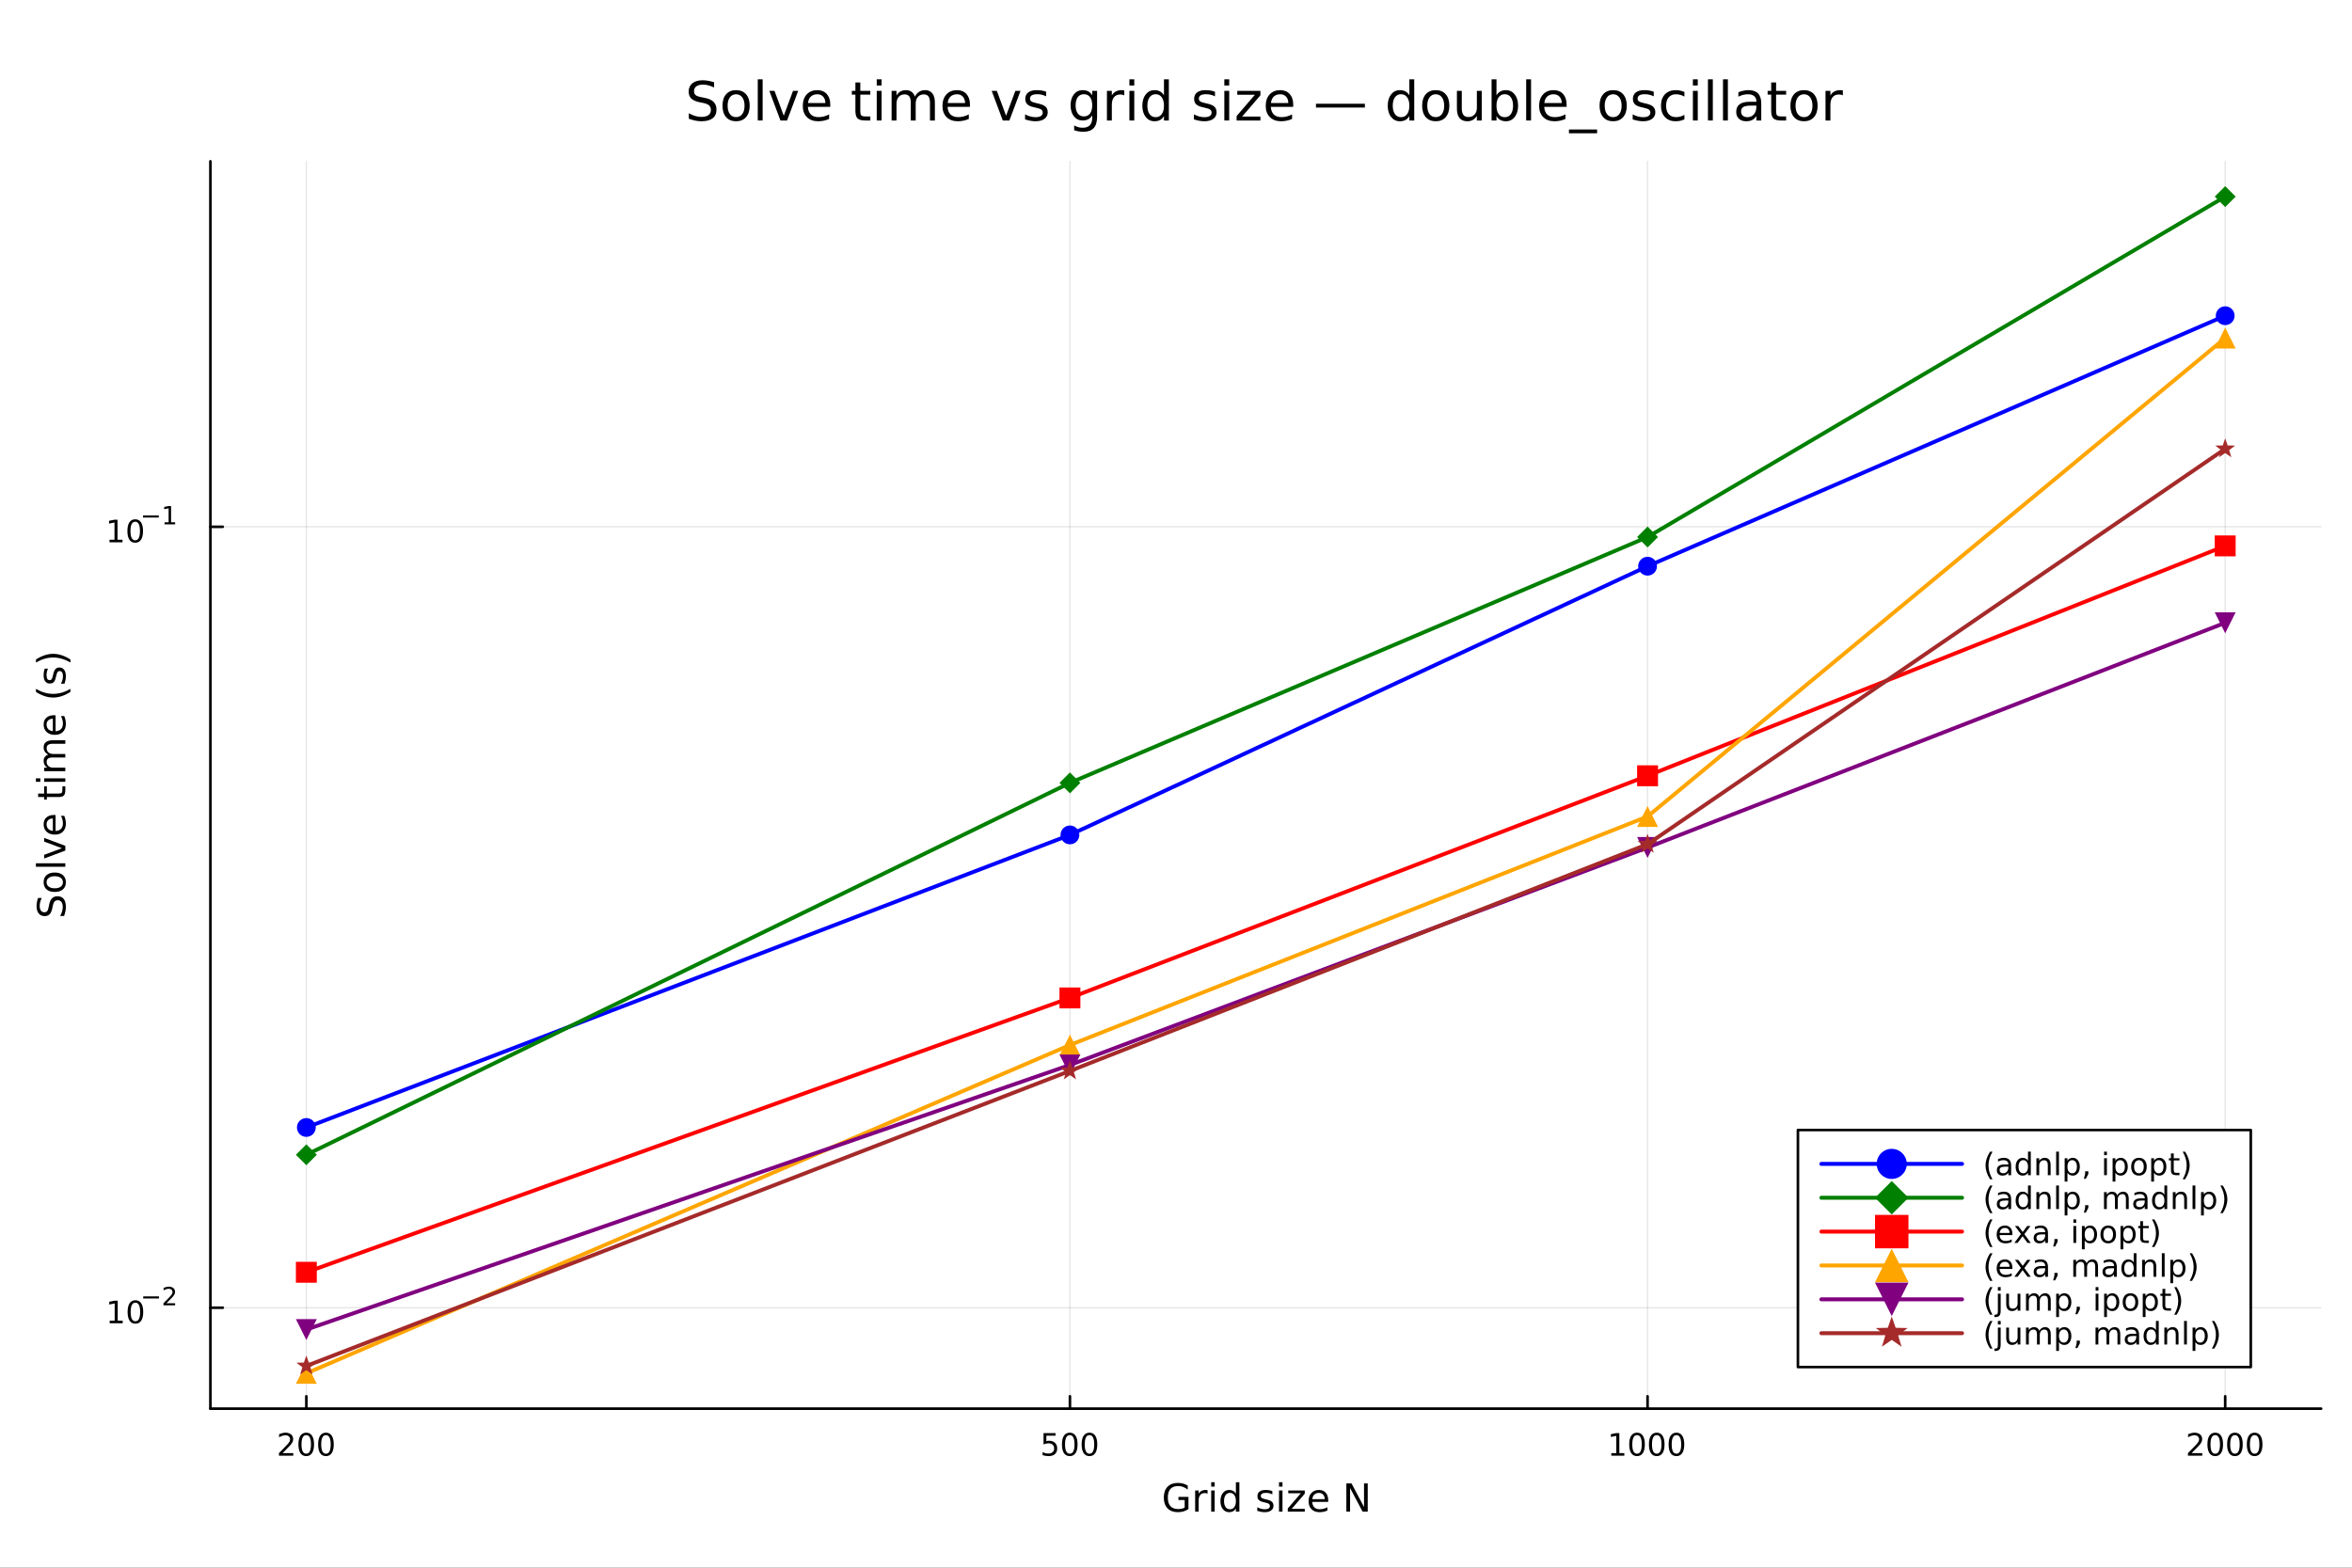 <?xml version="1.0" encoding="utf-8"?>
<svg xmlns="http://www.w3.org/2000/svg" xmlns:xlink="http://www.w3.org/1999/xlink" width="900" height="600" viewBox="0 0 3600 2400">
<rect x="0" y="0" width="3600" height="2400" fill="#333333" stroke="none"/>
<defs>
  <clipPath id="clip290">
    <rect x="0" y="0" width="3600" height="2400"/>
  </clipPath>
</defs>
<path clip-path="url(#clip290)" d="M0 2400 L3600 2400 L3600 0 L0 0  Z" fill="#ffffff" fill-rule="evenodd" fill-opacity="1"/>
<defs>
  <clipPath id="clip291">
    <rect x="322" y="246" width="3232" height="1911"/>
  </clipPath>
</defs>
<path clip-path="url(#clip290)" d="M322.044 2156.51 L3552.76 2156.51 L3552.76 246.944 L322.044 246.944  Z" fill="#ffffff" fill-rule="evenodd" fill-opacity="1"/>
<polyline clip-path="url(#clip291)" style="stroke:#000000; stroke-linecap:round; stroke-linejoin:round; stroke-width:2; stroke-opacity:0.1; fill:none" points="468.895,2156.51 468.895,246.944 "/>
<polyline clip-path="url(#clip291)" style="stroke:#000000; stroke-linecap:round; stroke-linejoin:round; stroke-width:2; stroke-opacity:0.1; fill:none" points="1637.65,2156.51 1637.65,246.944 "/>
<polyline clip-path="url(#clip291)" style="stroke:#000000; stroke-linecap:round; stroke-linejoin:round; stroke-width:2; stroke-opacity:0.1; fill:none" points="2521.78,2156.51 2521.78,246.944 "/>
<polyline clip-path="url(#clip291)" style="stroke:#000000; stroke-linecap:round; stroke-linejoin:round; stroke-width:2; stroke-opacity:0.1; fill:none" points="3405.91,2156.51 3405.91,246.944 "/>
<polyline clip-path="url(#clip291)" style="stroke:#000000; stroke-linecap:round; stroke-linejoin:round; stroke-width:2; stroke-opacity:0.1; fill:none" points="322.044,2002.03 3552.76,2002.03 "/>
<polyline clip-path="url(#clip291)" style="stroke:#000000; stroke-linecap:round; stroke-linejoin:round; stroke-width:2; stroke-opacity:0.1; fill:none" points="322.044,806.47 3552.76,806.47 "/>
<polyline clip-path="url(#clip290)" style="stroke:#000000; stroke-linecap:round; stroke-linejoin:round; stroke-width:4; stroke-opacity:1; fill:none" points="322.044,2156.51 3552.76,2156.51 "/>
<polyline clip-path="url(#clip290)" style="stroke:#000000; stroke-linecap:round; stroke-linejoin:round; stroke-width:4; stroke-opacity:1; fill:none" points="468.895,2156.51 468.895,2137.61 "/>
<polyline clip-path="url(#clip290)" style="stroke:#000000; stroke-linecap:round; stroke-linejoin:round; stroke-width:4; stroke-opacity:1; fill:none" points="1637.65,2156.51 1637.65,2137.61 "/>
<polyline clip-path="url(#clip290)" style="stroke:#000000; stroke-linecap:round; stroke-linejoin:round; stroke-width:4; stroke-opacity:1; fill:none" points="2521.78,2156.51 2521.78,2137.61 "/>
<polyline clip-path="url(#clip290)" style="stroke:#000000; stroke-linecap:round; stroke-linejoin:round; stroke-width:4; stroke-opacity:1; fill:none" points="3405.91,2156.51 3405.91,2137.61 "/>
<path clip-path="url(#clip290)" d="M432.587 2224.57 L448.907 2224.57 L448.907 2228.51 L426.962 2228.51 L426.962 2224.57 Q429.624 2221.82 434.208 2217.19 Q438.814 2212.54 439.995 2211.19 Q442.24 2208.67 443.12 2206.93 Q444.022 2205.17 444.022 2203.48 Q444.022 2200.73 442.078 2198.99 Q440.157 2197.26 437.055 2197.26 Q434.856 2197.26 432.402 2198.02 Q429.971 2198.79 427.194 2200.34 L427.194 2195.61 Q430.018 2194.48 432.471 2193.9 Q434.925 2193.32 436.962 2193.32 Q442.332 2193.32 445.527 2196.01 Q448.721 2198.69 448.721 2203.18 Q448.721 2205.31 447.911 2207.23 Q447.124 2209.13 445.018 2211.73 Q444.439 2212.4 441.337 2215.61 Q438.235 2218.81 432.587 2224.57 Z" fill="#000000" fill-rule="nonzero" fill-opacity="1" /><path clip-path="url(#clip290)" d="M468.721 2197.03 Q465.11 2197.03 463.281 2200.59 Q461.476 2204.13 461.476 2211.26 Q461.476 2218.37 463.281 2221.93 Q465.11 2225.48 468.721 2225.48 Q472.355 2225.48 474.161 2221.93 Q475.99 2218.37 475.99 2211.26 Q475.99 2204.13 474.161 2200.59 Q472.355 2197.03 468.721 2197.03 M468.721 2193.32 Q474.531 2193.32 477.587 2197.93 Q480.666 2202.51 480.666 2211.26 Q480.666 2219.99 477.587 2224.6 Q474.531 2229.18 468.721 2229.18 Q462.911 2229.18 459.832 2224.6 Q456.777 2219.99 456.777 2211.26 Q456.777 2202.51 459.832 2197.93 Q462.911 2193.32 468.721 2193.32 Z" fill="#000000" fill-rule="nonzero" fill-opacity="1" /><path clip-path="url(#clip290)" d="M498.883 2197.03 Q495.272 2197.03 493.443 2200.59 Q491.638 2204.13 491.638 2211.26 Q491.638 2218.37 493.443 2221.93 Q495.272 2225.48 498.883 2225.48 Q502.517 2225.48 504.323 2221.93 Q506.152 2218.37 506.152 2211.26 Q506.152 2204.13 504.323 2200.59 Q502.517 2197.03 498.883 2197.03 M498.883 2193.32 Q504.693 2193.32 507.749 2197.93 Q510.827 2202.51 510.827 2211.26 Q510.827 2219.99 507.749 2224.6 Q504.693 2229.18 498.883 2229.18 Q493.073 2229.18 489.994 2224.6 Q486.939 2219.99 486.939 2211.26 Q486.939 2202.51 489.994 2197.93 Q493.073 2193.32 498.883 2193.32 Z" fill="#000000" fill-rule="nonzero" fill-opacity="1" /><path clip-path="url(#clip290)" d="M1597.27 2193.95 L1615.62 2193.95 L1615.62 2197.88 L1601.55 2197.88 L1601.55 2206.36 Q1602.57 2206.01 1603.59 2205.85 Q1604.61 2205.66 1605.62 2205.66 Q1611.41 2205.66 1614.79 2208.83 Q1618.17 2212 1618.17 2217.42 Q1618.17 2223 1614.7 2226.1 Q1611.23 2229.18 1604.91 2229.18 Q1602.73 2229.18 1600.46 2228.81 Q1598.22 2228.44 1595.81 2227.7 L1595.81 2223 Q1597.89 2224.13 1600.11 2224.69 Q1602.34 2225.24 1604.81 2225.24 Q1608.82 2225.24 1611.16 2223.14 Q1613.49 2221.03 1613.49 2217.42 Q1613.49 2213.81 1611.16 2211.7 Q1608.82 2209.6 1604.81 2209.6 Q1602.94 2209.6 1601.06 2210.01 Q1599.21 2210.43 1597.27 2211.31 L1597.27 2193.95 Z" fill="#000000" fill-rule="nonzero" fill-opacity="1" /><path clip-path="url(#clip290)" d="M1637.38 2197.03 Q1633.77 2197.03 1631.94 2200.59 Q1630.14 2204.13 1630.14 2211.26 Q1630.14 2218.37 1631.94 2221.93 Q1633.77 2225.48 1637.38 2225.48 Q1641.02 2225.48 1642.82 2221.93 Q1644.65 2218.37 1644.65 2211.26 Q1644.65 2204.13 1642.82 2200.59 Q1641.02 2197.03 1637.38 2197.03 M1637.38 2193.32 Q1643.19 2193.32 1646.25 2197.93 Q1649.33 2202.51 1649.33 2211.26 Q1649.33 2219.99 1646.25 2224.6 Q1643.19 2229.18 1637.38 2229.18 Q1631.57 2229.18 1628.49 2224.6 Q1625.44 2219.99 1625.44 2211.26 Q1625.44 2202.51 1628.49 2197.93 Q1631.57 2193.32 1637.38 2193.32 Z" fill="#000000" fill-rule="nonzero" fill-opacity="1" /><path clip-path="url(#clip290)" d="M1667.54 2197.03 Q1663.93 2197.03 1662.1 2200.59 Q1660.3 2204.13 1660.3 2211.26 Q1660.3 2218.37 1662.1 2221.93 Q1663.93 2225.48 1667.54 2225.48 Q1671.18 2225.48 1672.98 2221.93 Q1674.81 2218.37 1674.81 2211.26 Q1674.81 2204.13 1672.98 2200.59 Q1671.18 2197.03 1667.54 2197.03 M1667.54 2193.32 Q1673.35 2193.32 1676.41 2197.93 Q1679.49 2202.51 1679.49 2211.26 Q1679.49 2219.99 1676.41 2224.6 Q1673.35 2229.18 1667.54 2229.18 Q1661.73 2229.18 1658.66 2224.6 Q1655.6 2219.99 1655.6 2211.26 Q1655.6 2202.51 1658.66 2197.93 Q1661.73 2193.32 1667.54 2193.32 Z" fill="#000000" fill-rule="nonzero" fill-opacity="1" /><path clip-path="url(#clip290)" d="M2466.3 2224.57 L2473.94 2224.57 L2473.94 2198.21 L2465.63 2199.87 L2465.63 2195.61 L2473.9 2193.95 L2478.57 2193.95 L2478.57 2224.57 L2486.21 2224.57 L2486.21 2228.51 L2466.3 2228.51 L2466.3 2224.57 Z" fill="#000000" fill-rule="nonzero" fill-opacity="1" /><path clip-path="url(#clip290)" d="M2505.65 2197.03 Q2502.04 2197.03 2500.21 2200.59 Q2498.41 2204.13 2498.41 2211.26 Q2498.41 2218.37 2500.21 2221.93 Q2502.04 2225.48 2505.65 2225.48 Q2509.29 2225.48 2511.09 2221.93 Q2512.92 2218.37 2512.92 2211.26 Q2512.92 2204.13 2511.09 2200.59 Q2509.29 2197.03 2505.65 2197.03 M2505.65 2193.32 Q2511.46 2193.32 2514.52 2197.93 Q2517.6 2202.51 2517.6 2211.26 Q2517.6 2219.99 2514.52 2224.6 Q2511.46 2229.18 2505.65 2229.18 Q2499.84 2229.18 2496.77 2224.6 Q2493.71 2219.99 2493.71 2211.26 Q2493.71 2202.51 2496.77 2197.93 Q2499.84 2193.32 2505.65 2193.32 Z" fill="#000000" fill-rule="nonzero" fill-opacity="1" /><path clip-path="url(#clip290)" d="M2535.82 2197.03 Q2532.21 2197.03 2530.38 2200.59 Q2528.57 2204.13 2528.57 2211.26 Q2528.57 2218.37 2530.38 2221.93 Q2532.21 2225.48 2535.82 2225.48 Q2539.45 2225.48 2541.26 2221.93 Q2543.08 2218.37 2543.08 2211.26 Q2543.08 2204.13 2541.26 2200.59 Q2539.45 2197.03 2535.82 2197.03 M2535.82 2193.32 Q2541.63 2193.32 2544.68 2197.93 Q2547.76 2202.51 2547.76 2211.26 Q2547.76 2219.99 2544.68 2224.6 Q2541.63 2229.18 2535.82 2229.18 Q2530.01 2229.18 2526.93 2224.6 Q2523.87 2219.99 2523.87 2211.26 Q2523.87 2202.51 2526.93 2197.93 Q2530.01 2193.32 2535.82 2193.32 Z" fill="#000000" fill-rule="nonzero" fill-opacity="1" /><path clip-path="url(#clip290)" d="M2565.98 2197.03 Q2562.37 2197.03 2560.54 2200.59 Q2558.73 2204.13 2558.73 2211.26 Q2558.73 2218.37 2560.54 2221.93 Q2562.37 2225.48 2565.98 2225.48 Q2569.61 2225.48 2571.42 2221.93 Q2573.25 2218.37 2573.25 2211.26 Q2573.25 2204.13 2571.42 2200.59 Q2569.61 2197.03 2565.98 2197.03 M2565.98 2193.32 Q2571.79 2193.32 2574.84 2197.93 Q2577.92 2202.51 2577.92 2211.26 Q2577.92 2219.99 2574.84 2224.6 Q2571.79 2229.18 2565.98 2229.18 Q2560.17 2229.18 2557.09 2224.6 Q2554.03 2219.99 2554.03 2211.26 Q2554.03 2202.51 2557.09 2197.93 Q2560.17 2193.32 2565.98 2193.32 Z" fill="#000000" fill-rule="nonzero" fill-opacity="1" /><path clip-path="url(#clip290)" d="M3354.52 2224.57 L3370.84 2224.57 L3370.84 2228.51 L3348.89 2228.51 L3348.89 2224.57 Q3351.55 2221.82 3356.14 2217.19 Q3360.74 2212.54 3361.92 2211.19 Q3364.17 2208.67 3365.05 2206.93 Q3365.95 2205.17 3365.95 2203.48 Q3365.95 2200.73 3364.01 2198.99 Q3362.09 2197.26 3358.98 2197.26 Q3356.79 2197.26 3354.33 2198.02 Q3351.9 2198.79 3349.12 2200.34 L3349.12 2195.61 Q3351.95 2194.48 3354.4 2193.9 Q3356.85 2193.32 3358.89 2193.32 Q3364.26 2193.32 3367.46 2196.01 Q3370.65 2198.69 3370.65 2203.18 Q3370.65 2205.31 3369.84 2207.23 Q3369.05 2209.13 3366.95 2211.73 Q3366.37 2212.4 3363.27 2215.61 Q3360.16 2218.81 3354.52 2224.57 Z" fill="#000000" fill-rule="nonzero" fill-opacity="1" /><path clip-path="url(#clip290)" d="M3390.65 2197.03 Q3387.04 2197.03 3385.21 2200.59 Q3383.41 2204.13 3383.41 2211.26 Q3383.41 2218.37 3385.21 2221.93 Q3387.04 2225.48 3390.65 2225.48 Q3394.29 2225.48 3396.09 2221.93 Q3397.92 2218.37 3397.92 2211.26 Q3397.92 2204.13 3396.09 2200.59 Q3394.29 2197.03 3390.65 2197.03 M3390.65 2193.32 Q3396.46 2193.32 3399.52 2197.93 Q3402.6 2202.51 3402.6 2211.26 Q3402.6 2219.99 3399.52 2224.6 Q3396.46 2229.18 3390.65 2229.18 Q3384.84 2229.18 3381.76 2224.6 Q3378.71 2219.99 3378.71 2211.26 Q3378.71 2202.51 3381.76 2197.93 Q3384.84 2193.32 3390.65 2193.32 Z" fill="#000000" fill-rule="nonzero" fill-opacity="1" /><path clip-path="url(#clip290)" d="M3420.81 2197.03 Q3417.2 2197.03 3415.37 2200.59 Q3413.57 2204.13 3413.57 2211.26 Q3413.57 2218.37 3415.37 2221.93 Q3417.2 2225.48 3420.81 2225.48 Q3424.45 2225.48 3426.25 2221.93 Q3428.08 2218.37 3428.08 2211.26 Q3428.08 2204.13 3426.25 2200.59 Q3424.45 2197.03 3420.81 2197.03 M3420.81 2193.32 Q3426.62 2193.32 3429.68 2197.93 Q3432.76 2202.51 3432.76 2211.26 Q3432.76 2219.99 3429.68 2224.6 Q3426.62 2229.18 3420.81 2229.18 Q3415 2229.18 3411.92 2224.6 Q3408.87 2219.99 3408.87 2211.26 Q3408.87 2202.51 3411.92 2197.93 Q3415 2193.32 3420.81 2193.32 Z" fill="#000000" fill-rule="nonzero" fill-opacity="1" /><path clip-path="url(#clip290)" d="M3450.97 2197.03 Q3447.36 2197.03 3445.53 2200.59 Q3443.73 2204.13 3443.73 2211.26 Q3443.73 2218.37 3445.53 2221.93 Q3447.36 2225.48 3450.97 2225.48 Q3454.61 2225.48 3456.41 2221.93 Q3458.24 2218.37 3458.24 2211.26 Q3458.24 2204.13 3456.41 2200.59 Q3454.61 2197.03 3450.97 2197.03 M3450.97 2193.32 Q3456.78 2193.32 3459.84 2197.93 Q3462.92 2202.51 3462.92 2211.26 Q3462.92 2219.99 3459.84 2224.6 Q3456.78 2229.18 3450.97 2229.18 Q3445.16 2229.18 3442.09 2224.6 Q3439.03 2219.99 3439.03 2211.26 Q3439.03 2202.51 3442.09 2197.93 Q3445.16 2193.32 3450.97 2193.32 Z" fill="#000000" fill-rule="nonzero" fill-opacity="1" /><path clip-path="url(#clip290)" d="M1813.28 2308.02 L1813.28 2296.42 L1803.73 2296.42 L1803.73 2291.62 L1819.07 2291.62 L1819.07 2310.17 Q1815.68 2312.57 1811.61 2313.81 Q1807.53 2315.03 1802.9 2315.03 Q1792.77 2315.03 1787.04 2309.12 Q1781.34 2303.19 1781.34 2292.63 Q1781.34 2282.04 1787.04 2276.14 Q1792.77 2270.21 1802.9 2270.21 Q1807.12 2270.21 1810.91 2271.25 Q1814.73 2272.29 1817.94 2274.32 L1817.94 2280.54 Q1814.7 2277.79 1811.06 2276.4 Q1807.41 2275.01 1803.39 2275.01 Q1795.46 2275.01 1791.47 2279.44 Q1787.5 2283.86 1787.5 2292.63 Q1787.5 2301.37 1791.47 2305.8 Q1795.46 2310.22 1803.39 2310.22 Q1806.48 2310.22 1808.91 2309.7 Q1811.34 2309.15 1813.28 2308.02 Z" fill="#000000" fill-rule="nonzero" fill-opacity="1" /><path clip-path="url(#clip290)" d="M1848.29 2286.76 Q1847.4 2286.24 1846.33 2286 Q1845.29 2285.74 1844.01 2285.74 Q1839.5 2285.74 1837.07 2288.7 Q1834.67 2291.62 1834.67 2297.12 L1834.67 2314.19 L1829.31 2314.19 L1829.31 2281.78 L1834.67 2281.78 L1834.67 2286.82 Q1836.34 2283.86 1839.04 2282.45 Q1841.73 2281 1845.57 2281 Q1846.12 2281 1846.79 2281.09 Q1847.46 2281.14 1848.27 2281.29 L1848.29 2286.76 Z" fill="#000000" fill-rule="nonzero" fill-opacity="1" /><path clip-path="url(#clip290)" d="M1853.88 2281.78 L1859.2 2281.78 L1859.2 2314.19 L1853.88 2314.19 L1853.88 2281.78 M1853.88 2269.16 L1859.2 2269.16 L1859.2 2275.91 L1853.88 2275.91 L1853.88 2269.16 Z" fill="#000000" fill-rule="nonzero" fill-opacity="1" /><path clip-path="url(#clip290)" d="M1891.67 2286.7 L1891.67 2269.16 L1896.99 2269.16 L1896.99 2314.19 L1891.67 2314.19 L1891.67 2309.33 Q1889.99 2312.22 1887.41 2313.64 Q1884.87 2315.03 1881.28 2315.03 Q1875.41 2315.03 1871.7 2310.34 Q1868.03 2305.65 1868.03 2298.01 Q1868.03 2290.37 1871.7 2285.69 Q1875.41 2281 1881.28 2281 Q1884.87 2281 1887.41 2282.42 Q1889.99 2283.81 1891.67 2286.7 M1873.53 2298.01 Q1873.53 2303.89 1875.93 2307.24 Q1878.36 2310.57 1882.58 2310.57 Q1886.81 2310.57 1889.24 2307.24 Q1891.67 2303.89 1891.67 2298.01 Q1891.67 2292.14 1889.24 2288.81 Q1886.81 2285.46 1882.58 2285.46 Q1878.36 2285.46 1875.93 2288.81 Q1873.53 2292.14 1873.53 2298.01 Z" fill="#000000" fill-rule="nonzero" fill-opacity="1" /><path clip-path="url(#clip290)" d="M1947.46 2282.74 L1947.46 2287.77 Q1945.2 2286.61 1942.77 2286.03 Q1940.34 2285.46 1937.73 2285.46 Q1933.77 2285.46 1931.77 2286.67 Q1929.8 2287.89 1929.8 2290.32 Q1929.8 2292.17 1931.22 2293.24 Q1932.64 2294.28 1936.92 2295.24 L1938.75 2295.64 Q1944.42 2296.86 1946.79 2299.08 Q1949.19 2301.28 1949.19 2305.25 Q1949.19 2309.76 1945.6 2312.39 Q1942.04 2315.03 1935.79 2315.03 Q1933.19 2315.03 1930.35 2314.51 Q1927.55 2314.01 1924.42 2313 L1924.42 2307.5 Q1927.37 2309.04 1930.24 2309.82 Q1933.1 2310.57 1935.91 2310.57 Q1939.67 2310.57 1941.7 2309.3 Q1943.72 2308 1943.72 2305.65 Q1943.72 2303.48 1942.25 2302.32 Q1940.8 2301.17 1935.85 2300.1 L1934 2299.66 Q1929.05 2298.62 1926.85 2296.48 Q1924.65 2294.31 1924.65 2290.55 Q1924.65 2285.98 1927.89 2283.49 Q1931.14 2281 1937.1 2281 Q1940.05 2281 1942.65 2281.43 Q1945.26 2281.87 1947.46 2282.74 Z" fill="#000000" fill-rule="nonzero" fill-opacity="1" /><path clip-path="url(#clip290)" d="M1957.67 2281.78 L1962.99 2281.78 L1962.99 2314.19 L1957.67 2314.19 L1957.67 2281.78 M1957.67 2269.16 L1962.99 2269.16 L1962.99 2275.91 L1957.67 2275.91 L1957.67 2269.16 Z" fill="#000000" fill-rule="nonzero" fill-opacity="1" /><path clip-path="url(#clip290)" d="M1971.82 2281.78 L1997.11 2281.78 L1997.11 2286.64 L1977.08 2309.93 L1997.11 2309.93 L1997.11 2314.19 L1971.09 2314.19 L1971.09 2309.33 L1991.12 2286.03 L1971.82 2286.03 L1971.82 2281.78 Z" fill="#000000" fill-rule="nonzero" fill-opacity="1" /><path clip-path="url(#clip290)" d="M2032.96 2296.65 L2032.96 2299.26 L2008.48 2299.26 Q2008.83 2304.75 2011.78 2307.65 Q2014.76 2310.51 2020.05 2310.51 Q2023.12 2310.51 2025.98 2309.76 Q2028.88 2309.01 2031.71 2307.5 L2031.71 2312.54 Q2028.85 2313.75 2025.84 2314.39 Q2022.83 2315.03 2019.73 2315.03 Q2011.98 2315.03 2007.44 2310.51 Q2002.92 2306 2002.92 2298.3 Q2002.92 2290.35 2007.21 2285.69 Q2011.52 2281 2018.81 2281 Q2025.35 2281 2029.14 2285.22 Q2032.96 2289.42 2032.96 2296.65 M2027.63 2295.09 Q2027.58 2290.72 2025.17 2288.12 Q2022.8 2285.51 2018.87 2285.51 Q2014.41 2285.51 2011.72 2288.03 Q2009.06 2290.55 2008.65 2295.12 L2027.63 2295.09 Z" fill="#000000" fill-rule="nonzero" fill-opacity="1" /><path clip-path="url(#clip290)" d="M2060.76 2270.99 L2068.63 2270.99 L2087.79 2307.13 L2087.79 2270.99 L2093.46 2270.99 L2093.46 2314.19 L2085.59 2314.19 L2066.44 2278.05 L2066.44 2314.19 L2060.76 2314.19 L2060.76 2270.99 Z" fill="#000000" fill-rule="nonzero" fill-opacity="1" /><polyline clip-path="url(#clip290)" style="stroke:#000000; stroke-linecap:round; stroke-linejoin:round; stroke-width:4; stroke-opacity:1; fill:none" points="322.044,2156.51 322.044,246.944 "/>
<polyline clip-path="url(#clip290)" style="stroke:#000000; stroke-linecap:round; stroke-linejoin:round; stroke-width:4; stroke-opacity:1; fill:none" points="322.044,2002.03 340.942,2002.03 "/>
<polyline clip-path="url(#clip290)" style="stroke:#000000; stroke-linecap:round; stroke-linejoin:round; stroke-width:4; stroke-opacity:1; fill:none" points="322.044,806.47 340.942,806.47 "/>
<path clip-path="url(#clip290)" d="M167.905 2021.82 L175.543 2021.82 L175.543 1995.46 L167.233 1997.12 L167.233 1992.87 L175.497 1991.2 L180.173 1991.2 L180.173 2021.82 L187.812 2021.82 L187.812 2025.76 L167.905 2025.76 L167.905 2021.82 Z" fill="#000000" fill-rule="nonzero" fill-opacity="1" /><path clip-path="url(#clip290)" d="M207.256 1994.28 Q203.645 1994.28 201.816 1997.84 Q200.011 2001.38 200.011 2008.51 Q200.011 2015.62 201.816 2019.18 Q203.645 2022.73 207.256 2022.73 Q210.89 2022.73 212.696 2019.18 Q214.525 2015.62 214.525 2008.51 Q214.525 2001.38 212.696 1997.84 Q210.89 1994.28 207.256 1994.28 M207.256 1990.57 Q213.066 1990.57 216.122 1995.18 Q219.201 1999.76 219.201 2008.51 Q219.201 2017.24 216.122 2021.85 Q213.066 2026.43 207.256 2026.43 Q201.446 2026.43 198.367 2021.85 Q195.312 2017.24 195.312 2008.51 Q195.312 1999.76 198.367 1995.18 Q201.446 1990.57 207.256 1990.57 Z" fill="#000000" fill-rule="nonzero" fill-opacity="1" /><path clip-path="url(#clip290)" d="M219.201 1984.67 L243.312 1984.67 L243.312 1987.87 L219.201 1987.87 L219.201 1984.67 Z" fill="#000000" fill-rule="nonzero" fill-opacity="1" /><path clip-path="url(#clip290)" d="M254.785 1995.15 L268.044 1995.15 L268.044 1998.35 L250.215 1998.35 L250.215 1995.15 Q252.377 1992.91 256.101 1989.15 Q259.844 1985.37 260.803 1984.28 Q262.628 1982.23 263.342 1980.82 Q264.076 1979.39 264.076 1978.02 Q264.076 1975.78 262.496 1974.37 Q260.935 1972.96 258.415 1972.96 Q256.628 1972.96 254.634 1973.58 Q252.66 1974.2 250.403 1975.46 L250.403 1971.62 Q252.697 1970.7 254.691 1970.23 Q256.684 1969.76 258.339 1969.76 Q262.703 1969.76 265.298 1971.94 Q267.894 1974.12 267.894 1977.77 Q267.894 1979.5 267.236 1981.06 Q266.596 1982.61 264.885 1984.71 Q264.414 1985.26 261.894 1987.87 Q259.374 1990.47 254.785 1995.15 Z" fill="#000000" fill-rule="nonzero" fill-opacity="1" /><path clip-path="url(#clip290)" d="M167.604 826.262 L175.242 826.262 L175.242 799.896 L166.932 801.563 L166.932 797.304 L175.196 795.637 L179.872 795.637 L179.872 826.262 L187.511 826.262 L187.511 830.197 L167.604 830.197 L167.604 826.262 Z" fill="#000000" fill-rule="nonzero" fill-opacity="1" /><path clip-path="url(#clip290)" d="M206.955 798.716 Q203.344 798.716 201.515 802.281 Q199.71 805.822 199.71 812.952 Q199.71 820.058 201.515 823.623 Q203.344 827.165 206.955 827.165 Q210.589 827.165 212.395 823.623 Q214.224 820.058 214.224 812.952 Q214.224 805.822 212.395 802.281 Q210.589 798.716 206.955 798.716 M206.955 795.012 Q212.765 795.012 215.821 799.619 Q218.9 804.202 218.9 812.952 Q218.9 821.679 215.821 826.285 Q212.765 830.868 206.955 830.868 Q201.145 830.868 198.066 826.285 Q195.011 821.679 195.011 812.952 Q195.011 804.202 198.066 799.619 Q201.145 795.012 206.955 795.012 Z" fill="#000000" fill-rule="nonzero" fill-opacity="1" /><path clip-path="url(#clip290)" d="M218.9 789.114 L243.011 789.114 L243.011 792.311 L218.9 792.311 L218.9 789.114 Z" fill="#000000" fill-rule="nonzero" fill-opacity="1" /><path clip-path="url(#clip290)" d="M251.87 799.589 L258.076 799.589 L258.076 778.167 L251.324 779.522 L251.324 776.061 L258.039 774.707 L261.838 774.707 L261.838 799.589 L268.044 799.589 L268.044 802.787 L251.87 802.787 L251.87 799.589 Z" fill="#000000" fill-rule="nonzero" fill-opacity="1" /><path clip-path="url(#clip290)" d="M58.19 1374.69 L63.89 1374.69 Q62.299 1378.01 61.518 1380.96 Q60.736 1383.92 60.736 1386.66 Q60.736 1391.44 62.588 1394.04 Q64.44 1396.62 67.854 1396.62 Q70.719 1396.62 72.195 1394.91 Q73.641 1393.17 74.538 1388.37 L75.262 1384.84 Q76.506 1378.3 79.66 1375.21 Q82.785 1372.08 88.051 1372.08 Q94.33 1372.08 97.571 1376.31 Q100.811 1380.5 100.811 1388.63 Q100.811 1391.7 100.117 1395.17 Q99.422 1398.61 98.063 1402.32 L92.044 1402.32 Q94.041 1398.76 95.053 1395.34 Q96.066 1391.93 96.066 1388.63 Q96.066 1383.63 94.099 1380.91 Q92.131 1378.19 88.485 1378.19 Q85.302 1378.19 83.508 1380.15 Q81.714 1382.09 80.817 1386.55 L80.123 1390.11 Q78.821 1396.65 76.043 1399.57 Q73.265 1402.49 68.317 1402.49 Q62.588 1402.49 59.29 1398.47 Q55.991 1394.42 55.991 1387.33 Q55.991 1384.29 56.541 1381.14 Q57.091 1377.98 58.19 1374.69 Z" fill="#000000" fill-rule="nonzero" fill-opacity="1" /><path clip-path="url(#clip290)" d="M71.298 1350.64 Q71.298 1354.92 74.654 1357.41 Q77.982 1359.9 83.798 1359.9 Q89.614 1359.9 92.97 1357.44 Q96.297 1354.95 96.297 1350.64 Q96.297 1346.39 92.941 1343.9 Q89.585 1341.41 83.798 1341.41 Q78.04 1341.41 74.683 1343.9 Q71.298 1346.39 71.298 1350.64 M66.784 1350.64 Q66.784 1343.7 71.298 1339.73 Q75.811 1335.77 83.798 1335.77 Q91.755 1335.77 96.297 1339.73 Q100.811 1343.7 100.811 1350.64 Q100.811 1357.61 96.297 1361.58 Q91.755 1365.51 83.798 1365.51 Q75.811 1365.51 71.298 1361.58 Q66.784 1357.61 66.784 1350.64 Z" fill="#000000" fill-rule="nonzero" fill-opacity="1" /><path clip-path="url(#clip290)" d="M54.949 1326.94 L54.949 1321.62 L99.972 1321.62 L99.972 1326.94 L54.949 1326.94 Z" fill="#000000" fill-rule="nonzero" fill-opacity="1" /><path clip-path="url(#clip290)" d="M67.565 1314.3 L67.565 1308.66 L94.764 1298.53 L67.565 1288.4 L67.565 1282.76 L99.972 1294.91 L99.972 1302.15 L67.565 1314.3 Z" fill="#000000" fill-rule="nonzero" fill-opacity="1" /><path clip-path="url(#clip290)" d="M82.438 1247.69 L85.042 1247.69 L85.042 1272.17 Q90.54 1271.82 93.433 1268.87 Q96.297 1265.89 96.297 1260.59 Q96.297 1257.53 95.545 1254.66 Q94.793 1251.77 93.288 1248.93 L98.323 1248.93 Q99.538 1251.8 100.175 1254.81 Q100.811 1257.82 100.811 1260.91 Q100.811 1268.67 96.297 1273.21 Q91.784 1277.72 84.087 1277.72 Q76.13 1277.72 71.471 1273.44 Q66.784 1269.13 66.784 1261.84 Q66.784 1255.3 71.008 1251.51 Q75.204 1247.69 82.438 1247.69 M80.875 1253.01 Q76.506 1253.07 73.902 1255.47 Q71.298 1257.85 71.298 1261.78 Q71.298 1266.24 73.815 1268.93 Q76.332 1271.59 80.904 1271.99 L80.875 1253.01 Z" fill="#000000" fill-rule="nonzero" fill-opacity="1" /><path clip-path="url(#clip290)" d="M58.364 1214.85 L67.565 1214.85 L67.565 1203.88 L71.703 1203.88 L71.703 1214.85 L89.295 1214.85 Q93.259 1214.85 94.388 1213.78 Q95.516 1212.68 95.516 1209.35 L95.516 1203.88 L99.972 1203.88 L99.972 1209.35 Q99.972 1215.51 97.686 1217.86 Q95.372 1220.2 89.295 1220.2 L71.703 1220.2 L71.703 1224.11 L67.565 1224.11 L67.565 1220.2 L58.364 1220.2 L58.364 1214.85 Z" fill="#000000" fill-rule="nonzero" fill-opacity="1" /><path clip-path="url(#clip290)" d="M67.565 1196.88 L67.565 1191.56 L99.972 1191.56 L99.972 1196.88 L67.565 1196.88 M54.949 1196.88 L54.949 1191.56 L61.691 1191.56 L61.691 1196.88 L54.949 1196.88 Z" fill="#000000" fill-rule="nonzero" fill-opacity="1" /><path clip-path="url(#clip290)" d="M73.786 1155.18 Q70.198 1153.19 68.491 1150.41 Q66.784 1147.63 66.784 1143.87 Q66.784 1138.81 70.343 1136.06 Q73.873 1133.31 80.412 1133.31 L99.972 1133.31 L99.972 1138.66 L80.586 1138.66 Q75.927 1138.66 73.67 1140.31 Q71.413 1141.96 71.413 1145.35 Q71.413 1149.48 74.162 1151.89 Q76.911 1154.29 81.656 1154.29 L99.972 1154.29 L99.972 1159.64 L80.586 1159.64 Q75.898 1159.64 73.67 1161.29 Q71.413 1162.94 71.413 1166.38 Q71.413 1170.46 74.191 1172.86 Q76.94 1175.26 81.656 1175.26 L99.972 1175.26 L99.972 1180.62 L67.565 1180.62 L67.565 1175.26 L72.6 1175.26 Q69.619 1173.44 68.202 1170.9 Q66.784 1168.35 66.784 1164.85 Q66.784 1161.32 68.578 1158.86 Q70.372 1156.37 73.786 1155.18 Z" fill="#000000" fill-rule="nonzero" fill-opacity="1" /><path clip-path="url(#clip290)" d="M82.438 1094.97 L85.042 1094.97 L85.042 1119.45 Q90.54 1119.1 93.433 1116.15 Q96.297 1113.17 96.297 1107.88 Q96.297 1104.81 95.545 1101.94 Q94.793 1099.05 93.288 1096.21 L98.323 1096.21 Q99.538 1099.08 100.175 1102.09 Q100.811 1105.1 100.811 1108.19 Q100.811 1115.95 96.297 1120.49 Q91.784 1125 84.087 1125 Q76.13 1125 71.471 1120.72 Q66.784 1116.41 66.784 1109.12 Q66.784 1102.58 71.008 1098.79 Q75.204 1094.97 82.438 1094.97 M80.875 1100.29 Q76.506 1100.35 73.902 1102.75 Q71.298 1105.13 71.298 1109.06 Q71.298 1113.52 73.815 1116.21 Q76.332 1118.87 80.904 1119.28 L80.875 1100.29 Z" fill="#000000" fill-rule="nonzero" fill-opacity="1" /><path clip-path="url(#clip290)" d="M55.007 1054.61 Q61.662 1058.48 68.173 1060.36 Q74.683 1062.24 81.367 1062.24 Q88.051 1062.24 94.619 1060.36 Q101.159 1058.45 107.785 1054.61 L107.785 1059.24 Q100.985 1063.58 94.417 1065.75 Q87.849 1067.89 81.367 1067.89 Q74.915 1067.89 68.375 1065.75 Q61.836 1063.6 55.007 1059.24 L55.007 1054.61 Z" fill="#000000" fill-rule="nonzero" fill-opacity="1" /><path clip-path="url(#clip290)" d="M68.52 1023.62 L73.555 1023.62 Q72.397 1025.87 71.819 1028.3 Q71.24 1030.73 71.24 1033.34 Q71.24 1037.3 72.455 1039.3 Q73.67 1041.27 76.101 1041.27 Q77.953 1041.27 79.023 1039.85 Q80.065 1038.43 81.02 1034.15 L81.425 1032.33 Q82.64 1026.65 84.868 1024.28 Q87.067 1021.88 91.031 1021.88 Q95.545 1021.88 98.178 1025.47 Q100.811 1029.03 100.811 1035.28 Q100.811 1037.88 100.291 1040.72 Q99.799 1043.52 98.786 1046.65 L93.288 1046.65 Q94.822 1043.7 95.603 1040.83 Q96.355 1037.97 96.355 1035.16 Q96.355 1031.4 95.082 1029.37 Q93.78 1027.35 91.436 1027.35 Q89.266 1027.35 88.109 1028.82 Q86.951 1030.27 85.881 1035.22 L85.447 1037.07 Q84.405 1042.02 82.264 1044.22 Q80.094 1046.42 76.332 1046.42 Q71.761 1046.42 69.272 1043.18 Q66.784 1039.94 66.784 1033.98 Q66.784 1031.02 67.218 1028.42 Q67.652 1025.82 68.52 1023.62 Z" fill="#000000" fill-rule="nonzero" fill-opacity="1" /><path clip-path="url(#clip290)" d="M55.007 1014.24 L55.007 1009.61 Q61.836 1005.27 68.375 1003.13 Q74.915 1000.96 81.367 1000.96 Q87.849 1000.96 94.417 1003.13 Q100.985 1005.27 107.785 1009.61 L107.785 1014.24 Q101.159 1010.39 94.619 1008.51 Q88.051 1006.6 81.367 1006.6 Q74.683 1006.6 68.173 1008.51 Q61.662 1010.39 55.007 1014.24 Z" fill="#000000" fill-rule="nonzero" fill-opacity="1" /><path clip-path="url(#clip290)" d="M1093.01 125.969 L1093.01 133.949 Q1088.35 131.721 1084.22 130.627 Q1080.09 129.534 1076.24 129.534 Q1069.55 129.534 1065.91 132.126 Q1062.3 134.719 1062.3 139.499 Q1062.3 143.509 1064.69 145.575 Q1067.12 147.601 1073.85 148.857 L1078.79 149.869 Q1087.95 151.611 1092.28 156.027 Q1096.66 160.402 1096.66 167.774 Q1096.66 176.565 1090.74 181.102 Q1084.87 185.639 1073.48 185.639 Q1069.19 185.639 1064.33 184.667 Q1059.51 183.694 1054.32 181.79 L1054.32 173.365 Q1059.31 176.16 1064.09 177.577 Q1068.87 178.995 1073.48 178.995 Q1080.49 178.995 1084.3 176.241 Q1088.11 173.486 1088.11 168.382 Q1088.11 163.926 1085.35 161.414 Q1082.64 158.903 1076.4 157.647 L1071.42 156.675 Q1062.26 154.852 1058.17 150.963 Q1054.08 147.074 1054.08 140.147 Q1054.08 132.126 1059.71 127.508 Q1065.38 122.89 1075.31 122.89 Q1079.56 122.89 1083.98 123.66 Q1088.39 124.43 1093.01 125.969 Z" fill="#000000" fill-rule="nonzero" fill-opacity="1" /><path clip-path="url(#clip290)" d="M1126.67 144.32 Q1120.68 144.32 1117.19 149.019 Q1113.71 153.677 1113.71 161.819 Q1113.71 169.962 1117.15 174.661 Q1120.64 179.319 1126.67 179.319 Q1132.63 179.319 1136.11 174.62 Q1139.59 169.921 1139.59 161.819 Q1139.59 153.758 1136.11 149.059 Q1132.63 144.32 1126.67 144.32 M1126.67 138 Q1136.39 138 1141.94 144.32 Q1147.49 150.639 1147.49 161.819 Q1147.49 172.959 1141.94 179.319 Q1136.39 185.639 1126.67 185.639 Q1116.91 185.639 1111.36 179.319 Q1105.85 172.959 1105.85 161.819 Q1105.85 150.639 1111.36 144.32 Q1116.91 138 1126.67 138 Z" fill="#000000" fill-rule="nonzero" fill-opacity="1" /><path clip-path="url(#clip290)" d="M1159.85 121.432 L1167.3 121.432 L1167.3 184.464 L1159.85 184.464 L1159.85 121.432 Z" fill="#000000" fill-rule="nonzero" fill-opacity="1" /><path clip-path="url(#clip290)" d="M1177.55 139.094 L1185.45 139.094 L1199.63 177.172 L1213.81 139.094 L1221.71 139.094 L1204.69 184.464 L1194.57 184.464 L1177.55 139.094 Z" fill="#000000" fill-rule="nonzero" fill-opacity="1" /><path clip-path="url(#clip290)" d="M1270.8 159.916 L1270.8 163.561 L1236.53 163.561 Q1237.02 171.258 1241.15 175.309 Q1245.32 179.319 1252.74 179.319 Q1257.03 179.319 1261.04 178.266 Q1265.09 177.213 1269.06 175.106 L1269.06 182.155 Q1265.05 183.856 1260.84 184.748 Q1256.63 185.639 1252.29 185.639 Q1241.43 185.639 1235.07 179.319 Q1228.76 173 1228.76 162.225 Q1228.76 151.085 1234.75 144.563 Q1240.79 138 1250.99 138 Q1260.15 138 1265.46 143.914 Q1270.8 149.788 1270.8 159.916 M1263.35 157.728 Q1263.27 151.611 1259.91 147.965 Q1256.58 144.32 1251.08 144.32 Q1244.84 144.32 1241.07 147.844 Q1237.34 151.368 1236.78 157.769 L1263.35 157.728 Z" fill="#000000" fill-rule="nonzero" fill-opacity="1" /><path clip-path="url(#clip290)" d="M1316.78 126.212 L1316.78 139.094 L1332.13 139.094 L1332.13 144.887 L1316.78 144.887 L1316.78 169.516 Q1316.78 175.066 1318.28 176.646 Q1319.82 178.226 1324.48 178.226 L1332.13 178.226 L1332.13 184.464 L1324.48 184.464 Q1315.85 184.464 1312.57 181.264 Q1309.29 178.023 1309.29 169.516 L1309.29 144.887 L1303.82 144.887 L1303.82 139.094 L1309.29 139.094 L1309.29 126.212 L1316.78 126.212 Z" fill="#000000" fill-rule="nonzero" fill-opacity="1" /><path clip-path="url(#clip290)" d="M1341.94 139.094 L1349.39 139.094 L1349.39 184.464 L1341.94 184.464 L1341.94 139.094 M1341.94 121.432 L1349.39 121.432 L1349.39 130.871 L1341.94 130.871 L1341.94 121.432 Z" fill="#000000" fill-rule="nonzero" fill-opacity="1" /><path clip-path="url(#clip290)" d="M1400.31 147.803 Q1403.11 142.78 1406.99 140.39 Q1410.88 138 1416.15 138 Q1423.24 138 1427.09 142.983 Q1430.94 147.925 1430.94 157.08 L1430.94 184.464 L1423.44 184.464 L1423.44 157.323 Q1423.44 150.801 1421.13 147.641 Q1418.82 144.482 1414.08 144.482 Q1408.29 144.482 1404.93 148.33 Q1401.57 152.178 1401.57 158.822 L1401.57 184.464 L1394.07 184.464 L1394.07 157.323 Q1394.07 150.76 1391.76 147.641 Q1389.45 144.482 1384.63 144.482 Q1378.92 144.482 1375.56 148.37 Q1372.2 152.219 1372.2 158.822 L1372.2 184.464 L1364.7 184.464 L1364.7 139.094 L1372.2 139.094 L1372.2 146.142 Q1374.75 141.97 1378.31 139.985 Q1381.88 138 1386.78 138 Q1391.72 138 1395.17 140.512 Q1398.65 143.023 1400.31 147.803 Z" fill="#000000" fill-rule="nonzero" fill-opacity="1" /><path clip-path="url(#clip290)" d="M1484.61 159.916 L1484.61 163.561 L1450.34 163.561 Q1450.83 171.258 1454.96 175.309 Q1459.13 179.319 1466.54 179.319 Q1470.84 179.319 1474.85 178.266 Q1478.9 177.213 1482.87 175.106 L1482.87 182.155 Q1478.86 183.856 1474.65 184.748 Q1470.43 185.639 1466.1 185.639 Q1455.24 185.639 1448.88 179.319 Q1442.56 173 1442.56 162.225 Q1442.56 151.085 1448.56 144.563 Q1454.59 138 1464.8 138 Q1473.96 138 1479.26 143.914 Q1484.61 149.788 1484.61 159.916 M1477.16 157.728 Q1477.08 151.611 1473.71 147.965 Q1470.39 144.32 1464.88 144.32 Q1458.64 144.32 1454.88 147.844 Q1451.15 151.368 1450.58 157.769 L1477.16 157.728 Z" fill="#000000" fill-rule="nonzero" fill-opacity="1" /><path clip-path="url(#clip290)" d="M1517.87 139.094 L1525.77 139.094 L1539.95 177.172 L1554.12 139.094 L1562.02 139.094 L1545.01 184.464 L1534.88 184.464 L1517.87 139.094 Z" fill="#000000" fill-rule="nonzero" fill-opacity="1" /><path clip-path="url(#clip290)" d="M1601.24 140.431 L1601.24 147.479 Q1598.08 145.859 1594.67 145.049 Q1591.27 144.239 1587.62 144.239 Q1582.08 144.239 1579.28 145.94 Q1576.53 147.641 1576.53 151.044 Q1576.53 153.637 1578.51 155.135 Q1580.5 156.594 1586.49 157.931 L1589.04 158.498 Q1596.98 160.199 1600.3 163.318 Q1603.67 166.397 1603.67 171.947 Q1603.67 178.266 1598.64 181.952 Q1593.66 185.639 1584.91 185.639 Q1581.26 185.639 1577.29 184.91 Q1573.37 184.221 1568.99 182.803 L1568.99 175.106 Q1573.12 177.253 1577.13 178.347 Q1581.14 179.4 1585.07 179.4 Q1590.34 179.4 1593.17 177.618 Q1596.01 175.795 1596.01 172.514 Q1596.01 169.476 1593.94 167.855 Q1591.92 166.235 1584.99 164.736 L1582.4 164.128 Q1575.47 162.67 1572.39 159.672 Q1569.31 156.634 1569.31 151.368 Q1569.31 144.968 1573.85 141.484 Q1578.39 138 1586.73 138 Q1590.87 138 1594.51 138.608 Q1598.16 139.215 1601.24 140.431 Z" fill="#000000" fill-rule="nonzero" fill-opacity="1" /><path clip-path="url(#clip290)" d="M1671.76 161.252 Q1671.76 153.151 1668.4 148.695 Q1665.08 144.239 1659.04 144.239 Q1653.05 144.239 1649.68 148.695 Q1646.36 153.151 1646.36 161.252 Q1646.36 169.314 1649.68 173.77 Q1653.05 178.226 1659.04 178.226 Q1665.08 178.226 1668.4 173.77 Q1671.76 169.314 1671.76 161.252 M1679.22 178.833 Q1679.22 190.419 1674.07 196.05 Q1668.93 201.721 1658.31 201.721 Q1654.38 201.721 1650.9 201.113 Q1647.42 200.546 1644.13 199.331 L1644.13 192.08 Q1647.42 193.862 1650.62 194.713 Q1653.82 195.563 1657.14 195.563 Q1664.47 195.563 1668.12 191.715 Q1671.76 187.907 1671.76 180.17 L1671.76 176.484 Q1669.45 180.494 1665.85 182.479 Q1662.24 184.464 1657.22 184.464 Q1648.87 184.464 1643.77 178.104 Q1638.67 171.744 1638.67 161.252 Q1638.67 150.72 1643.77 144.36 Q1648.87 138 1657.22 138 Q1662.24 138 1665.85 139.985 Q1669.45 141.97 1671.76 145.98 L1671.76 139.094 L1679.22 139.094 L1679.22 178.833 Z" fill="#000000" fill-rule="nonzero" fill-opacity="1" /><path clip-path="url(#clip290)" d="M1720.86 146.061 Q1719.6 145.332 1718.1 145.008 Q1716.65 144.644 1714.86 144.644 Q1708.54 144.644 1705.14 148.776 Q1701.78 152.867 1701.78 160.564 L1701.78 184.464 L1694.29 184.464 L1694.29 139.094 L1701.78 139.094 L1701.78 146.142 Q1704.13 142.011 1707.9 140.026 Q1711.66 138 1717.05 138 Q1717.82 138 1718.75 138.122 Q1719.68 138.203 1720.82 138.405 L1720.86 146.061 Z" fill="#000000" fill-rule="nonzero" fill-opacity="1" /><path clip-path="url(#clip290)" d="M1728.68 139.094 L1736.13 139.094 L1736.13 184.464 L1728.68 184.464 L1728.68 139.094 M1728.68 121.432 L1736.13 121.432 L1736.13 130.871 L1728.68 130.871 L1728.68 121.432 Z" fill="#000000" fill-rule="nonzero" fill-opacity="1" /><path clip-path="url(#clip290)" d="M1781.58 145.98 L1781.58 121.432 L1789.04 121.432 L1789.04 184.464 L1781.58 184.464 L1781.58 177.658 Q1779.23 181.709 1775.63 183.694 Q1772.06 185.639 1767.04 185.639 Q1758.82 185.639 1753.63 179.076 Q1748.49 172.514 1748.49 161.819 Q1748.49 151.125 1753.63 144.563 Q1758.82 138 1767.04 138 Q1772.06 138 1775.63 139.985 Q1779.23 141.93 1781.58 145.98 M1756.18 161.819 Q1756.18 170.043 1759.55 174.742 Q1762.95 179.4 1768.86 179.4 Q1774.78 179.4 1778.18 174.742 Q1781.58 170.043 1781.58 161.819 Q1781.58 153.596 1778.18 148.938 Q1774.78 144.239 1768.86 144.239 Q1762.95 144.239 1759.55 148.938 Q1756.18 153.596 1756.18 161.819 Z" fill="#000000" fill-rule="nonzero" fill-opacity="1" /><path clip-path="url(#clip290)" d="M1859.68 140.431 L1859.68 147.479 Q1856.52 145.859 1853.12 145.049 Q1849.72 144.239 1846.07 144.239 Q1840.52 144.239 1837.73 145.94 Q1834.97 147.641 1834.97 151.044 Q1834.97 153.637 1836.96 155.135 Q1838.94 156.594 1844.94 157.931 L1847.49 158.498 Q1855.43 160.199 1858.75 163.318 Q1862.11 166.397 1862.11 171.947 Q1862.11 178.266 1857.09 181.952 Q1852.11 185.639 1843.36 185.639 Q1839.71 185.639 1835.74 184.91 Q1831.81 184.221 1827.44 182.803 L1827.44 175.106 Q1831.57 177.253 1835.58 178.347 Q1839.59 179.4 1843.52 179.4 Q1848.79 179.4 1851.62 177.618 Q1854.46 175.795 1854.46 172.514 Q1854.46 169.476 1852.39 167.855 Q1850.37 166.235 1843.44 164.736 L1840.85 164.128 Q1833.92 162.67 1830.84 159.672 Q1827.76 156.634 1827.76 151.368 Q1827.76 144.968 1832.3 141.484 Q1836.84 138 1845.18 138 Q1849.31 138 1852.96 138.608 Q1856.6 139.215 1859.68 140.431 Z" fill="#000000" fill-rule="nonzero" fill-opacity="1" /><path clip-path="url(#clip290)" d="M1873.98 139.094 L1881.44 139.094 L1881.44 184.464 L1873.98 184.464 L1873.98 139.094 M1873.98 121.432 L1881.44 121.432 L1881.44 130.871 L1873.98 130.871 L1873.98 121.432 Z" fill="#000000" fill-rule="nonzero" fill-opacity="1" /><path clip-path="url(#clip290)" d="M1893.79 139.094 L1929.2 139.094 L1929.2 145.899 L1901.16 178.509 L1929.2 178.509 L1929.2 184.464 L1892.78 184.464 L1892.78 177.658 L1920.81 145.049 L1893.79 145.049 L1893.79 139.094 Z" fill="#000000" fill-rule="nonzero" fill-opacity="1" /><path clip-path="url(#clip290)" d="M1979.39 159.916 L1979.39 163.561 L1945.12 163.561 Q1945.6 171.258 1949.74 175.309 Q1953.91 179.319 1961.32 179.319 Q1965.61 179.319 1969.63 178.266 Q1973.68 177.213 1977.65 175.106 L1977.65 182.155 Q1973.64 183.856 1969.42 184.748 Q1965.21 185.639 1960.88 185.639 Q1950.02 185.639 1943.66 179.319 Q1937.34 173 1937.34 162.225 Q1937.34 151.085 1943.33 144.563 Q1949.37 138 1959.58 138 Q1968.73 138 1974.04 143.914 Q1979.39 149.788 1979.39 159.916 M1971.93 157.728 Q1971.85 151.611 1968.49 147.965 Q1965.17 144.32 1959.66 144.32 Q1953.42 144.32 1949.65 147.844 Q1945.93 151.368 1945.36 157.769 L1971.93 157.728 Z" fill="#000000" fill-rule="nonzero" fill-opacity="1" /><path clip-path="url(#clip290)" d="M2014.23 158.822 L2089.09 158.822 L2089.09 164.655 L2014.23 164.655 L2014.23 158.822 Z" fill="#000000" fill-rule="nonzero" fill-opacity="1" /><path clip-path="url(#clip290)" d="M2157.18 145.98 L2157.18 121.432 L2164.64 121.432 L2164.64 184.464 L2157.18 184.464 L2157.18 177.658 Q2154.83 181.709 2151.23 183.694 Q2147.66 185.639 2142.64 185.639 Q2134.42 185.639 2129.23 179.076 Q2124.09 172.514 2124.09 161.819 Q2124.09 151.125 2129.23 144.563 Q2134.42 138 2142.64 138 Q2147.66 138 2151.23 139.985 Q2154.83 141.93 2157.18 145.98 M2131.78 161.819 Q2131.78 170.043 2135.14 174.742 Q2138.55 179.4 2144.46 179.4 Q2150.38 179.4 2153.78 174.742 Q2157.18 170.043 2157.18 161.819 Q2157.18 153.596 2153.78 148.938 Q2150.38 144.239 2144.46 144.239 Q2138.55 144.239 2135.14 148.938 Q2131.78 153.596 2131.78 161.819 Z" fill="#000000" fill-rule="nonzero" fill-opacity="1" /><path clip-path="url(#clip290)" d="M2197.57 144.32 Q2191.57 144.32 2188.09 149.019 Q2184.61 153.677 2184.61 161.819 Q2184.61 169.962 2188.05 174.661 Q2191.53 179.319 2197.57 179.319 Q2203.52 179.319 2207.01 174.62 Q2210.49 169.921 2210.49 161.819 Q2210.49 153.758 2207.01 149.059 Q2203.52 144.32 2197.57 144.32 M2197.57 138 Q2207.29 138 2212.84 144.32 Q2218.39 150.639 2218.39 161.819 Q2218.39 172.959 2212.84 179.319 Q2207.29 185.639 2197.57 185.639 Q2187.81 185.639 2182.26 179.319 Q2176.75 172.959 2176.75 161.819 Q2176.75 150.639 2182.26 144.32 Q2187.81 138 2197.57 138 Z" fill="#000000" fill-rule="nonzero" fill-opacity="1" /><path clip-path="url(#clip290)" d="M2229.98 166.559 L2229.98 139.094 L2237.43 139.094 L2237.43 166.275 Q2237.43 172.716 2239.94 175.957 Q2242.45 179.157 2247.48 179.157 Q2253.51 179.157 2257 175.309 Q2260.52 171.461 2260.52 164.817 L2260.52 139.094 L2267.97 139.094 L2267.97 184.464 L2260.52 184.464 L2260.52 177.496 Q2257.81 181.628 2254.2 183.654 Q2250.64 185.639 2245.9 185.639 Q2238.08 185.639 2234.03 180.778 Q2229.98 175.917 2229.98 166.559 M2248.73 138 L2248.73 138 Z" fill="#000000" fill-rule="nonzero" fill-opacity="1" /><path clip-path="url(#clip290)" d="M2315.9 161.819 Q2315.9 153.596 2312.49 148.938 Q2309.13 144.239 2303.22 144.239 Q2297.3 144.239 2293.9 148.938 Q2290.54 153.596 2290.54 161.819 Q2290.54 170.043 2293.9 174.742 Q2297.3 179.4 2303.22 179.4 Q2309.13 179.4 2312.49 174.742 Q2315.9 170.043 2315.9 161.819 M2290.54 145.98 Q2292.89 141.93 2296.45 139.985 Q2300.06 138 2305.04 138 Q2313.3 138 2318.45 144.563 Q2323.63 151.125 2323.63 161.819 Q2323.63 172.514 2318.45 179.076 Q2313.3 185.639 2305.04 185.639 Q2300.06 185.639 2296.45 183.694 Q2292.89 181.709 2290.54 177.658 L2290.54 184.464 L2283.04 184.464 L2283.04 121.432 L2290.54 121.432 L2290.54 145.98 Z" fill="#000000" fill-rule="nonzero" fill-opacity="1" /><path clip-path="url(#clip290)" d="M2335.99 121.432 L2343.44 121.432 L2343.44 184.464 L2335.99 184.464 L2335.99 121.432 Z" fill="#000000" fill-rule="nonzero" fill-opacity="1" /><path clip-path="url(#clip290)" d="M2397.85 159.916 L2397.85 163.561 L2363.58 163.561 Q2364.06 171.258 2368.19 175.309 Q2372.37 179.319 2379.78 179.319 Q2384.07 179.319 2388.08 178.266 Q2392.13 177.213 2396.1 175.106 L2396.1 182.155 Q2392.09 183.856 2387.88 184.748 Q2383.67 185.639 2379.33 185.639 Q2368.48 185.639 2362.12 179.319 Q2355.8 173 2355.8 162.225 Q2355.8 151.085 2361.79 144.563 Q2367.83 138 2378.04 138 Q2387.19 138 2392.5 143.914 Q2397.85 149.788 2397.85 159.916 M2390.39 157.728 Q2390.31 151.611 2386.95 147.965 Q2383.63 144.32 2378.12 144.32 Q2371.88 144.32 2368.11 147.844 Q2364.39 151.368 2363.82 157.769 L2390.39 157.728 Z" fill="#000000" fill-rule="nonzero" fill-opacity="1" /><path clip-path="url(#clip290)" d="M2444.55 198.237 L2444.55 204.03 L2401.45 204.03 L2401.45 198.237 L2444.55 198.237 Z" fill="#000000" fill-rule="nonzero" fill-opacity="1" /><path clip-path="url(#clip290)" d="M2469.14 144.32 Q2463.15 144.32 2459.66 149.019 Q2456.18 153.677 2456.18 161.819 Q2456.18 169.962 2459.62 174.661 Q2463.11 179.319 2469.14 179.319 Q2475.1 179.319 2478.58 174.62 Q2482.06 169.921 2482.06 161.819 Q2482.06 153.758 2478.58 149.059 Q2475.1 144.32 2469.14 144.32 M2469.14 138 Q2478.86 138 2484.41 144.32 Q2489.96 150.639 2489.96 161.819 Q2489.96 172.959 2484.41 179.319 Q2478.86 185.639 2469.14 185.639 Q2459.38 185.639 2453.83 179.319 Q2448.32 172.959 2448.32 161.819 Q2448.32 150.639 2453.83 144.32 Q2459.38 138 2469.14 138 Z" fill="#000000" fill-rule="nonzero" fill-opacity="1" /><path clip-path="url(#clip290)" d="M2531.24 140.431 L2531.24 147.479 Q2528.08 145.859 2524.68 145.049 Q2521.28 144.239 2517.63 144.239 Q2512.08 144.239 2509.29 145.94 Q2506.53 147.641 2506.53 151.044 Q2506.53 153.637 2508.52 155.135 Q2510.5 156.594 2516.5 157.931 L2519.05 158.498 Q2526.99 160.199 2530.31 163.318 Q2533.67 166.397 2533.67 171.947 Q2533.67 178.266 2528.65 181.952 Q2523.67 185.639 2514.92 185.639 Q2511.27 185.639 2507.3 184.91 Q2503.37 184.221 2499 182.803 L2499 175.106 Q2503.13 177.253 2507.14 178.347 Q2511.15 179.4 2515.08 179.4 Q2520.35 179.4 2523.18 177.618 Q2526.02 175.795 2526.02 172.514 Q2526.02 169.476 2523.95 167.855 Q2521.93 166.235 2515 164.736 L2512.41 164.128 Q2505.48 162.67 2502.4 159.672 Q2499.32 156.634 2499.32 151.368 Q2499.32 144.968 2503.86 141.484 Q2508.4 138 2516.74 138 Q2520.87 138 2524.52 138.608 Q2528.16 139.215 2531.24 140.431 Z" fill="#000000" fill-rule="nonzero" fill-opacity="1" /><path clip-path="url(#clip290)" d="M2578.19 140.836 L2578.19 147.803 Q2575.03 146.061 2571.83 145.211 Q2568.67 144.32 2565.43 144.32 Q2558.18 144.32 2554.17 148.938 Q2550.16 153.515 2550.16 161.819 Q2550.16 170.124 2554.17 174.742 Q2558.18 179.319 2565.43 179.319 Q2568.67 179.319 2571.83 178.469 Q2575.03 177.577 2578.19 175.836 L2578.19 182.722 Q2575.07 184.18 2571.71 184.91 Q2568.39 185.639 2564.62 185.639 Q2554.37 185.639 2548.34 179.198 Q2542.3 172.757 2542.3 161.819 Q2542.3 150.72 2548.38 144.36 Q2554.49 138 2565.11 138 Q2568.55 138 2571.83 138.729 Q2575.11 139.418 2578.19 140.836 Z" fill="#000000" fill-rule="nonzero" fill-opacity="1" /><path clip-path="url(#clip290)" d="M2591.16 139.094 L2598.61 139.094 L2598.61 184.464 L2591.16 184.464 L2591.16 139.094 M2591.16 121.432 L2598.61 121.432 L2598.61 130.871 L2591.16 130.871 L2591.16 121.432 Z" fill="#000000" fill-rule="nonzero" fill-opacity="1" /><path clip-path="url(#clip290)" d="M2614.2 121.432 L2621.66 121.432 L2621.66 184.464 L2614.2 184.464 L2614.2 121.432 Z" fill="#000000" fill-rule="nonzero" fill-opacity="1" /><path clip-path="url(#clip290)" d="M2637.25 121.432 L2644.71 121.432 L2644.71 184.464 L2637.25 184.464 L2637.25 121.432 Z" fill="#000000" fill-rule="nonzero" fill-opacity="1" /><path clip-path="url(#clip290)" d="M2680.92 161.657 Q2671.89 161.657 2668.41 163.723 Q2664.92 165.789 2664.92 170.772 Q2664.92 174.742 2667.51 177.091 Q2670.15 179.4 2674.64 179.4 Q2680.84 179.4 2684.57 175.025 Q2688.34 170.61 2688.34 163.318 L2688.34 161.657 L2680.92 161.657 M2695.79 158.579 L2695.79 184.464 L2688.34 184.464 L2688.34 177.577 Q2685.78 181.709 2681.98 183.694 Q2678.17 185.639 2672.66 185.639 Q2665.69 185.639 2661.56 181.75 Q2657.47 177.821 2657.47 171.258 Q2657.47 163.602 2662.57 159.713 Q2667.72 155.824 2677.89 155.824 L2688.34 155.824 L2688.34 155.095 Q2688.34 149.95 2684.93 147.155 Q2681.57 144.32 2675.45 144.32 Q2671.57 144.32 2667.88 145.251 Q2664.19 146.183 2660.79 148.046 L2660.79 141.16 Q2664.88 139.58 2668.73 138.81 Q2672.58 138 2676.22 138 Q2686.07 138 2690.93 143.104 Q2695.79 148.208 2695.79 158.579 Z" fill="#000000" fill-rule="nonzero" fill-opacity="1" /><path clip-path="url(#clip290)" d="M2718.52 126.212 L2718.52 139.094 L2733.87 139.094 L2733.87 144.887 L2718.52 144.887 L2718.52 169.516 Q2718.52 175.066 2720.01 176.646 Q2721.55 178.226 2726.21 178.226 L2733.87 178.226 L2733.87 184.464 L2726.21 184.464 Q2717.58 184.464 2714.3 181.264 Q2711.02 178.023 2711.02 169.516 L2711.02 144.887 L2705.55 144.887 L2705.55 139.094 L2711.02 139.094 L2711.02 126.212 L2718.52 126.212 Z" fill="#000000" fill-rule="nonzero" fill-opacity="1" /><path clip-path="url(#clip290)" d="M2761.25 144.32 Q2755.26 144.32 2751.77 149.019 Q2748.29 153.677 2748.29 161.819 Q2748.29 169.962 2751.73 174.661 Q2755.22 179.319 2761.25 179.319 Q2767.21 179.319 2770.69 174.62 Q2774.18 169.921 2774.18 161.819 Q2774.18 153.758 2770.69 149.059 Q2767.21 144.32 2761.25 144.32 M2761.25 138 Q2770.97 138 2776.52 144.32 Q2782.07 150.639 2782.07 161.819 Q2782.07 172.959 2776.52 179.319 Q2770.97 185.639 2761.25 185.639 Q2751.49 185.639 2745.94 179.319 Q2740.43 172.959 2740.43 161.819 Q2740.43 150.639 2745.94 144.32 Q2751.49 138 2761.25 138 Z" fill="#000000" fill-rule="nonzero" fill-opacity="1" /><path clip-path="url(#clip290)" d="M2820.72 146.061 Q2819.46 145.332 2817.97 145.008 Q2816.51 144.644 2814.72 144.644 Q2808.41 144.644 2805 148.776 Q2801.64 152.867 2801.64 160.564 L2801.64 184.464 L2794.15 184.464 L2794.15 139.094 L2801.64 139.094 L2801.64 146.142 Q2803.99 142.011 2807.76 140.026 Q2811.52 138 2816.91 138 Q2817.68 138 2818.61 138.122 Q2819.55 138.203 2820.68 138.405 L2820.72 146.061 Z" fill="#000000" fill-rule="nonzero" fill-opacity="1" /><polyline clip-path="url(#clip291)" style="stroke:#0000ff; stroke-linecap:round; stroke-linejoin:round; stroke-width:6; stroke-opacity:1; fill:none" points="468.895,1726.07 1637.65,1278.18 2521.78,866.811 3405.91,483.34 "/>
<circle clip-path="url(#clip291)" cx="468.895" cy="1726.07" r="14.4" fill="#0000ff" fill-rule="evenodd" fill-opacity="1" stroke="none"/>
<circle clip-path="url(#clip291)" cx="1637.65" cy="1278.18" r="14.4" fill="#0000ff" fill-rule="evenodd" fill-opacity="1" stroke="none"/>
<circle clip-path="url(#clip291)" cx="2521.78" cy="866.811" r="14.4" fill="#0000ff" fill-rule="evenodd" fill-opacity="1" stroke="none"/>
<circle clip-path="url(#clip291)" cx="3405.91" cy="483.34" r="14.4" fill="#0000ff" fill-rule="evenodd" fill-opacity="1" stroke="none"/>
<polyline clip-path="url(#clip291)" style="stroke:#008000; stroke-linecap:round; stroke-linejoin:round; stroke-width:6; stroke-opacity:1; fill:none" points="468.895,1767.87 1637.65,1198.53 2521.78,822.137 3405.91,300.989 "/>
<path clip-path="url(#clip291)" d="M468.895 1751.87 L452.895 1767.87 L468.895 1783.87 L484.895 1767.87 L468.895 1751.87 Z" fill="#008000" fill-rule="evenodd" fill-opacity="1" stroke="none"/>
<path clip-path="url(#clip291)" d="M1637.65 1182.53 L1621.65 1198.53 L1637.65 1214.53 L1653.65 1198.53 L1637.65 1182.53 Z" fill="#008000" fill-rule="evenodd" fill-opacity="1" stroke="none"/>
<path clip-path="url(#clip291)" d="M2521.78 806.137 L2505.78 822.137 L2521.78 838.137 L2537.78 822.137 L2521.78 806.137 Z" fill="#008000" fill-rule="evenodd" fill-opacity="1" stroke="none"/>
<path clip-path="url(#clip291)" d="M3405.91 284.989 L3389.91 300.989 L3405.91 316.989 L3421.91 300.989 L3405.91 284.989 Z" fill="#008000" fill-rule="evenodd" fill-opacity="1" stroke="none"/>
<polyline clip-path="url(#clip291)" style="stroke:#ff0000; stroke-linecap:round; stroke-linejoin:round; stroke-width:6; stroke-opacity:1; fill:none" points="468.895,1947.74 1637.65,1527.75 2521.78,1187.64 3405.91,835.717 "/>
<path clip-path="url(#clip291)" d="M452.895 1931.74 L452.895 1963.74 L484.895 1963.74 L484.895 1931.74 L452.895 1931.74 Z" fill="#ff0000" fill-rule="evenodd" fill-opacity="1" stroke="none"/>
<path clip-path="url(#clip291)" d="M1621.65 1511.75 L1621.65 1543.75 L1653.65 1543.75 L1653.65 1511.75 L1621.65 1511.75 Z" fill="#ff0000" fill-rule="evenodd" fill-opacity="1" stroke="none"/>
<path clip-path="url(#clip291)" d="M2505.78 1171.64 L2505.78 1203.64 L2537.78 1203.64 L2537.78 1171.64 L2505.78 1171.64 Z" fill="#ff0000" fill-rule="evenodd" fill-opacity="1" stroke="none"/>
<path clip-path="url(#clip291)" d="M3389.91 819.717 L3389.91 851.717 L3421.91 851.717 L3421.91 819.717 L3389.91 819.717 Z" fill="#ff0000" fill-rule="evenodd" fill-opacity="1" stroke="none"/>
<polyline clip-path="url(#clip291)" style="stroke:#ffa500; stroke-linecap:round; stroke-linejoin:round; stroke-width:6; stroke-opacity:1; fill:none" points="468.895,2102.46 1637.65,1599.87 2521.78,1249.97 3405.91,517.539 "/>
<path clip-path="url(#clip291)" d="M468.895 2086.46 L452.895 2118.46 L484.895 2118.46 L468.895 2086.46 Z" fill="#ffa500" fill-rule="evenodd" fill-opacity="1" stroke="none"/>
<path clip-path="url(#clip291)" d="M1637.65 1583.87 L1621.65 1615.87 L1653.65 1615.87 L1637.65 1583.87 Z" fill="#ffa500" fill-rule="evenodd" fill-opacity="1" stroke="none"/>
<path clip-path="url(#clip291)" d="M2521.78 1233.97 L2505.78 1265.97 L2537.78 1265.97 L2521.78 1233.97 Z" fill="#ffa500" fill-rule="evenodd" fill-opacity="1" stroke="none"/>
<path clip-path="url(#clip291)" d="M3405.91 501.539 L3389.91 533.539 L3421.91 533.539 L3405.91 501.539 Z" fill="#ffa500" fill-rule="evenodd" fill-opacity="1" stroke="none"/>
<polyline clip-path="url(#clip291)" style="stroke:#800080; stroke-linecap:round; stroke-linejoin:round; stroke-width:6; stroke-opacity:1; fill:none" points="468.895,2035.46 1637.65,1630.39 2521.78,1297.45 3405.91,953.45 "/>
<path clip-path="url(#clip291)" d="M484.895 2019.46 L452.895 2019.46 L468.895 2051.46 L484.895 2019.46 Z" fill="#800080" fill-rule="evenodd" fill-opacity="1" stroke="none"/>
<path clip-path="url(#clip291)" d="M1653.65 1614.39 L1621.65 1614.39 L1637.65 1646.39 L1653.65 1614.39 Z" fill="#800080" fill-rule="evenodd" fill-opacity="1" stroke="none"/>
<path clip-path="url(#clip291)" d="M2537.78 1281.45 L2505.78 1281.45 L2521.78 1313.45 L2537.78 1281.45 Z" fill="#800080" fill-rule="evenodd" fill-opacity="1" stroke="none"/>
<path clip-path="url(#clip291)" d="M3421.91 937.45 L3389.91 937.45 L3405.91 969.45 L3421.91 937.45 Z" fill="#800080" fill-rule="evenodd" fill-opacity="1" stroke="none"/>
<polyline clip-path="url(#clip291)" style="stroke:#a52a2a; stroke-linecap:round; stroke-linejoin:round; stroke-width:6; stroke-opacity:1; fill:none" points="468.895,2091.13 1637.65,1639.51 2521.78,1292.45 3405.91,687.12 "/>
<path clip-path="url(#clip291)" d="M468.895 2075.13 L465.135 2085.95 L453.679 2086.19 L462.815 2093.12 L459.487 2104.08 L468.895 2097.53 L478.303 2104.08 L474.975 2093.12 L484.111 2086.19 L472.655 2085.95 L468.895 2075.13 Z" fill="#a52a2a" fill-rule="evenodd" fill-opacity="1" stroke="none"/>
<path clip-path="url(#clip291)" d="M1637.65 1623.51 L1633.89 1634.32 L1622.43 1634.56 L1631.57 1641.49 L1628.24 1652.45 L1637.65 1645.91 L1647.06 1652.45 L1643.73 1641.49 L1652.86 1634.56 L1641.41 1634.32 L1637.65 1623.51 Z" fill="#a52a2a" fill-rule="evenodd" fill-opacity="1" stroke="none"/>
<path clip-path="url(#clip291)" d="M2521.78 1276.45 L2518.02 1287.27 L2506.56 1287.51 L2515.7 1294.43 L2512.37 1305.39 L2521.78 1298.85 L2531.19 1305.39 L2527.86 1294.43 L2536.99 1287.51 L2525.54 1287.27 L2521.78 1276.45 Z" fill="#a52a2a" fill-rule="evenodd" fill-opacity="1" stroke="none"/>
<path clip-path="url(#clip291)" d="M3405.91 671.12 L3402.15 681.936 L3390.69 682.176 L3399.83 689.104 L3396.5 700.064 L3405.91 693.52 L3415.31 700.064 L3411.99 689.104 L3421.12 682.176 L3409.67 681.936 L3405.91 671.12 Z" fill="#a52a2a" fill-rule="evenodd" fill-opacity="1" stroke="none"/>
<path clip-path="url(#clip290)" d="M2751.93 2092.86 L3445.07 2092.86 L3445.07 1729.98 L2751.93 1729.98  Z" fill="#ffffff" fill-rule="evenodd" fill-opacity="1"/>
<polyline clip-path="url(#clip290)" style="stroke:#000000; stroke-linecap:round; stroke-linejoin:round; stroke-width:4; stroke-opacity:1; fill:none" points="2751.93,2092.86 3445.07,2092.86 3445.07,1729.98 2751.93,1729.98 2751.93,2092.86 "/>
<polyline clip-path="url(#clip290)" style="stroke:#0000ff; stroke-linecap:round; stroke-linejoin:round; stroke-width:6; stroke-opacity:1; fill:none" points="2787.82,1781.82 3003.2,1781.82 "/>
<circle clip-path="url(#clip290)" cx="2895.51" cy="1781.82" r="23.04" fill="#0000ff" fill-rule="evenodd" fill-opacity="1" stroke="none"/>
<path clip-path="url(#clip290)" d="M3049.73 1763.12 Q3046.62 1768.45 3045.12 1773.66 Q3043.62 1778.86 3043.62 1784.21 Q3043.62 1789.56 3045.12 1794.81 Q3046.65 1800.04 3049.73 1805.35 L3046.02 1805.35 Q3042.55 1799.91 3040.81 1794.65 Q3039.1 1789.4 3039.1 1784.21 Q3039.1 1779.05 3040.81 1773.82 Q3042.53 1768.59 3046.02 1763.12 L3049.73 1763.12 Z" fill="#000000" fill-rule="nonzero" fill-opacity="1" /><path clip-path="url(#clip290)" d="M3069.77 1786.06 Q3064.61 1786.06 3062.62 1787.24 Q3060.63 1788.42 3060.63 1791.27 Q3060.63 1793.54 3062.11 1794.88 Q3063.62 1796.2 3066.18 1796.2 Q3069.73 1796.2 3071.86 1793.7 Q3074.01 1791.18 3074.01 1787.01 L3074.01 1786.06 L3069.77 1786.06 M3078.27 1784.3 L3078.27 1799.1 L3074.01 1799.1 L3074.01 1795.16 Q3072.55 1797.52 3070.37 1798.66 Q3068.2 1799.77 3065.05 1799.77 Q3061.07 1799.77 3058.71 1797.54 Q3056.37 1795.3 3056.37 1791.55 Q3056.37 1787.17 3059.29 1784.95 Q3062.23 1782.73 3068.04 1782.73 L3074.01 1782.73 L3074.01 1782.31 Q3074.01 1779.37 3072.06 1777.78 Q3070.14 1776.16 3066.65 1776.16 Q3064.43 1776.16 3062.32 1776.69 Q3060.21 1777.22 3058.27 1778.29 L3058.27 1774.35 Q3060.61 1773.45 3062.8 1773.01 Q3065 1772.54 3067.09 1772.54 Q3072.71 1772.54 3075.49 1775.46 Q3078.27 1778.38 3078.27 1784.3 Z" fill="#000000" fill-rule="nonzero" fill-opacity="1" /><path clip-path="url(#clip290)" d="M3104.1 1777.1 L3104.1 1763.08 L3108.36 1763.08 L3108.36 1799.1 L3104.1 1799.1 L3104.1 1795.21 Q3102.76 1797.52 3100.7 1798.66 Q3098.66 1799.77 3095.79 1799.77 Q3091.09 1799.77 3088.13 1796.02 Q3085.19 1792.27 3085.19 1786.16 Q3085.19 1780.04 3088.13 1776.29 Q3091.09 1772.54 3095.79 1772.54 Q3098.66 1772.54 3100.7 1773.68 Q3102.76 1774.79 3104.1 1777.1 M3089.59 1786.16 Q3089.59 1790.85 3091.51 1793.54 Q3093.45 1796.2 3096.83 1796.2 Q3100.21 1796.2 3102.16 1793.54 Q3104.1 1790.85 3104.1 1786.16 Q3104.1 1781.46 3102.16 1778.79 Q3100.21 1776.11 3096.83 1776.11 Q3093.45 1776.11 3091.51 1778.79 Q3089.59 1781.46 3089.59 1786.16 Z" fill="#000000" fill-rule="nonzero" fill-opacity="1" /><path clip-path="url(#clip290)" d="M3138.68 1783.45 L3138.68 1799.1 L3134.42 1799.1 L3134.42 1783.59 Q3134.42 1779.91 3132.99 1778.08 Q3131.55 1776.25 3128.68 1776.25 Q3125.24 1776.25 3123.24 1778.45 Q3121.25 1780.65 3121.25 1784.44 L3121.25 1799.1 L3116.97 1799.1 L3116.97 1773.17 L3121.25 1773.17 L3121.25 1777.2 Q3122.78 1774.86 3124.84 1773.7 Q3126.92 1772.54 3129.63 1772.54 Q3134.1 1772.54 3136.39 1775.32 Q3138.68 1778.08 3138.68 1783.45 Z" fill="#000000" fill-rule="nonzero" fill-opacity="1" /><path clip-path="url(#clip290)" d="M3147.18 1763.08 L3151.44 1763.08 L3151.44 1799.1 L3147.18 1799.1 L3147.18 1763.08 Z" fill="#000000" fill-rule="nonzero" fill-opacity="1" /><path clip-path="url(#clip290)" d="M3164.47 1795.21 L3164.47 1808.96 L3160.19 1808.96 L3160.19 1773.17 L3164.47 1773.17 L3164.47 1777.1 Q3165.81 1774.79 3167.85 1773.68 Q3169.91 1772.54 3172.76 1772.54 Q3177.48 1772.54 3180.42 1776.29 Q3183.38 1780.04 3183.38 1786.16 Q3183.38 1792.27 3180.42 1796.02 Q3177.48 1799.77 3172.76 1799.77 Q3169.91 1799.77 3167.85 1798.66 Q3165.81 1797.52 3164.47 1795.21 M3178.96 1786.16 Q3178.96 1781.46 3177.02 1778.79 Q3175.1 1776.11 3171.72 1776.11 Q3168.34 1776.11 3166.39 1778.79 Q3164.47 1781.46 3164.47 1786.16 Q3164.47 1790.85 3166.39 1793.54 Q3168.34 1796.2 3171.72 1796.2 Q3175.1 1796.2 3177.02 1793.54 Q3178.96 1790.85 3178.96 1786.16 Z" fill="#000000" fill-rule="nonzero" fill-opacity="1" /><path clip-path="url(#clip290)" d="M3191.53 1793.22 L3196.42 1793.22 L3196.42 1797.2 L3192.62 1804.6 L3189.63 1804.6 L3191.53 1797.2 L3191.53 1793.22 Z" fill="#000000" fill-rule="nonzero" fill-opacity="1" /><path clip-path="url(#clip290)" d="M3220.58 1773.17 L3224.84 1773.17 L3224.84 1799.1 L3220.58 1799.1 L3220.58 1773.17 M3220.58 1763.08 L3224.84 1763.08 L3224.84 1768.47 L3220.58 1768.47 L3220.58 1763.08 Z" fill="#000000" fill-rule="nonzero" fill-opacity="1" /><path clip-path="url(#clip290)" d="M3237.87 1795.21 L3237.87 1808.96 L3233.59 1808.96 L3233.59 1773.17 L3237.87 1773.17 L3237.87 1777.1 Q3239.22 1774.79 3241.25 1773.68 Q3243.31 1772.54 3246.16 1772.54 Q3250.88 1772.54 3253.82 1776.29 Q3256.79 1780.04 3256.79 1786.16 Q3256.79 1792.27 3253.82 1796.02 Q3250.88 1799.77 3246.16 1799.77 Q3243.31 1799.77 3241.25 1798.66 Q3239.22 1797.52 3237.87 1795.21 M3252.36 1786.16 Q3252.36 1781.46 3250.42 1778.79 Q3248.5 1776.11 3245.12 1776.11 Q3241.74 1776.11 3239.79 1778.79 Q3237.87 1781.46 3237.87 1786.16 Q3237.87 1790.85 3239.79 1793.54 Q3241.74 1796.2 3245.12 1796.2 Q3248.5 1796.2 3250.42 1793.54 Q3252.36 1790.85 3252.36 1786.16 Z" fill="#000000" fill-rule="nonzero" fill-opacity="1" /><path clip-path="url(#clip290)" d="M3273.89 1776.16 Q3270.47 1776.16 3268.48 1778.84 Q3266.48 1781.5 3266.48 1786.16 Q3266.48 1790.81 3268.45 1793.49 Q3270.44 1796.16 3273.89 1796.16 Q3277.29 1796.16 3279.29 1793.47 Q3281.28 1790.79 3281.28 1786.16 Q3281.28 1781.55 3279.29 1778.86 Q3277.29 1776.16 3273.89 1776.16 M3273.89 1772.54 Q3279.45 1772.54 3282.62 1776.16 Q3285.79 1779.77 3285.79 1786.16 Q3285.79 1792.52 3282.62 1796.16 Q3279.45 1799.77 3273.89 1799.77 Q3268.31 1799.77 3265.14 1796.16 Q3261.99 1792.52 3261.99 1786.16 Q3261.99 1779.77 3265.14 1776.16 Q3268.31 1772.54 3273.89 1772.54 Z" fill="#000000" fill-rule="nonzero" fill-opacity="1" /><path clip-path="url(#clip290)" d="M3296.97 1795.21 L3296.97 1808.96 L3292.69 1808.96 L3292.69 1773.17 L3296.97 1773.17 L3296.97 1777.1 Q3298.31 1774.79 3300.35 1773.68 Q3302.41 1772.54 3305.26 1772.54 Q3309.98 1772.54 3312.92 1776.29 Q3315.88 1780.04 3315.88 1786.16 Q3315.88 1792.27 3312.92 1796.02 Q3309.98 1799.77 3305.26 1799.77 Q3302.41 1799.77 3300.35 1798.66 Q3298.31 1797.52 3296.97 1795.21 M3311.46 1786.16 Q3311.46 1781.46 3309.52 1778.79 Q3307.6 1776.11 3304.22 1776.11 Q3300.84 1776.11 3298.89 1778.79 Q3296.97 1781.46 3296.97 1786.16 Q3296.97 1790.85 3298.89 1793.54 Q3300.84 1796.2 3304.22 1796.2 Q3307.6 1796.2 3309.52 1793.54 Q3311.46 1790.85 3311.46 1786.16 Z" fill="#000000" fill-rule="nonzero" fill-opacity="1" /><path clip-path="url(#clip290)" d="M3327.16 1765.81 L3327.16 1773.17 L3335.93 1773.17 L3335.93 1776.48 L3327.16 1776.48 L3327.16 1790.55 Q3327.16 1793.73 3328.01 1794.63 Q3328.89 1795.53 3331.55 1795.53 L3335.93 1795.53 L3335.93 1799.1 L3331.55 1799.1 Q3326.62 1799.1 3324.75 1797.27 Q3322.87 1795.42 3322.87 1790.55 L3322.87 1776.48 L3319.75 1776.48 L3319.75 1773.17 L3322.87 1773.17 L3322.87 1765.81 L3327.16 1765.81 Z" fill="#000000" fill-rule="nonzero" fill-opacity="1" /><path clip-path="url(#clip290)" d="M3340.86 1763.12 L3344.56 1763.12 Q3348.03 1768.59 3349.75 1773.82 Q3351.48 1779.05 3351.48 1784.21 Q3351.48 1789.4 3349.75 1794.65 Q3348.03 1799.91 3344.56 1805.35 L3340.86 1805.35 Q3343.94 1800.04 3345.44 1794.81 Q3346.97 1789.56 3346.97 1784.21 Q3346.97 1778.86 3345.44 1773.66 Q3343.94 1768.45 3340.86 1763.12 Z" fill="#000000" fill-rule="nonzero" fill-opacity="1" /><polyline clip-path="url(#clip290)" style="stroke:#008000; stroke-linecap:round; stroke-linejoin:round; stroke-width:6; stroke-opacity:1; fill:none" points="2787.82,1833.66 3003.2,1833.66 "/>
<path clip-path="url(#clip290)" d="M2895.51 1808.06 L2869.91 1833.66 L2895.51 1859.26 L2921.11 1833.66 L2895.51 1808.06 Z" fill="#008000" fill-rule="evenodd" fill-opacity="1" stroke="none"/>
<path clip-path="url(#clip290)" d="M3049.73 1814.96 Q3046.62 1820.29 3045.12 1825.5 Q3043.62 1830.7 3043.62 1836.05 Q3043.62 1841.4 3045.12 1846.65 Q3046.65 1851.88 3049.73 1857.19 L3046.02 1857.19 Q3042.55 1851.75 3040.81 1846.49 Q3039.1 1841.24 3039.1 1836.05 Q3039.1 1830.89 3040.81 1825.66 Q3042.53 1820.43 3046.02 1814.96 L3049.73 1814.96 Z" fill="#000000" fill-rule="nonzero" fill-opacity="1" /><path clip-path="url(#clip290)" d="M3069.77 1837.9 Q3064.61 1837.9 3062.62 1839.08 Q3060.63 1840.26 3060.63 1843.11 Q3060.63 1845.38 3062.11 1846.72 Q3063.62 1848.04 3066.18 1848.04 Q3069.73 1848.04 3071.86 1845.54 Q3074.01 1843.02 3074.01 1838.85 L3074.01 1837.9 L3069.77 1837.9 M3078.27 1836.14 L3078.27 1850.94 L3074.01 1850.94 L3074.01 1847 Q3072.55 1849.36 3070.37 1850.5 Q3068.2 1851.61 3065.05 1851.61 Q3061.07 1851.61 3058.71 1849.38 Q3056.37 1847.14 3056.37 1843.39 Q3056.37 1839.01 3059.29 1836.79 Q3062.23 1834.57 3068.04 1834.57 L3074.01 1834.57 L3074.01 1834.15 Q3074.01 1831.21 3072.06 1829.62 Q3070.14 1828 3066.65 1828 Q3064.43 1828 3062.32 1828.53 Q3060.21 1829.06 3058.27 1830.13 L3058.27 1826.19 Q3060.61 1825.29 3062.8 1824.85 Q3065 1824.38 3067.09 1824.38 Q3072.71 1824.38 3075.49 1827.3 Q3078.27 1830.22 3078.27 1836.14 Z" fill="#000000" fill-rule="nonzero" fill-opacity="1" /><path clip-path="url(#clip290)" d="M3104.1 1828.94 L3104.1 1814.92 L3108.36 1814.92 L3108.36 1850.94 L3104.1 1850.94 L3104.1 1847.05 Q3102.76 1849.36 3100.7 1850.5 Q3098.66 1851.61 3095.79 1851.61 Q3091.09 1851.61 3088.13 1847.86 Q3085.19 1844.11 3085.19 1838 Q3085.19 1831.88 3088.13 1828.13 Q3091.09 1824.38 3095.79 1824.38 Q3098.66 1824.38 3100.7 1825.52 Q3102.76 1826.63 3104.1 1828.94 M3089.59 1838 Q3089.59 1842.69 3091.51 1845.38 Q3093.45 1848.04 3096.83 1848.04 Q3100.21 1848.04 3102.16 1845.38 Q3104.1 1842.69 3104.1 1838 Q3104.1 1833.3 3102.16 1830.63 Q3100.21 1827.95 3096.83 1827.95 Q3093.45 1827.95 3091.51 1830.63 Q3089.59 1833.3 3089.59 1838 Z" fill="#000000" fill-rule="nonzero" fill-opacity="1" /><path clip-path="url(#clip290)" d="M3138.68 1835.29 L3138.68 1850.94 L3134.42 1850.94 L3134.42 1835.43 Q3134.42 1831.75 3132.99 1829.92 Q3131.55 1828.09 3128.68 1828.09 Q3125.24 1828.09 3123.24 1830.29 Q3121.25 1832.49 3121.25 1836.28 L3121.25 1850.94 L3116.97 1850.94 L3116.97 1825.01 L3121.25 1825.01 L3121.25 1829.04 Q3122.78 1826.7 3124.84 1825.54 Q3126.92 1824.38 3129.63 1824.38 Q3134.1 1824.38 3136.39 1827.16 Q3138.68 1829.92 3138.68 1835.29 Z" fill="#000000" fill-rule="nonzero" fill-opacity="1" /><path clip-path="url(#clip290)" d="M3147.18 1814.92 L3151.44 1814.92 L3151.44 1850.94 L3147.18 1850.94 L3147.18 1814.92 Z" fill="#000000" fill-rule="nonzero" fill-opacity="1" /><path clip-path="url(#clip290)" d="M3164.47 1847.05 L3164.47 1860.8 L3160.19 1860.8 L3160.19 1825.01 L3164.47 1825.01 L3164.47 1828.94 Q3165.81 1826.63 3167.85 1825.52 Q3169.91 1824.38 3172.76 1824.38 Q3177.48 1824.38 3180.42 1828.13 Q3183.38 1831.88 3183.38 1838 Q3183.38 1844.11 3180.42 1847.86 Q3177.48 1851.61 3172.76 1851.61 Q3169.91 1851.61 3167.85 1850.5 Q3165.81 1849.36 3164.47 1847.05 M3178.96 1838 Q3178.96 1833.3 3177.02 1830.63 Q3175.1 1827.95 3171.72 1827.95 Q3168.34 1827.95 3166.39 1830.63 Q3164.47 1833.3 3164.47 1838 Q3164.47 1842.69 3166.39 1845.38 Q3168.34 1848.04 3171.72 1848.04 Q3175.1 1848.04 3177.02 1845.38 Q3178.96 1842.69 3178.96 1838 Z" fill="#000000" fill-rule="nonzero" fill-opacity="1" /><path clip-path="url(#clip290)" d="M3191.53 1845.06 L3196.42 1845.06 L3196.42 1849.04 L3192.62 1856.44 L3189.63 1856.44 L3191.53 1849.04 L3191.53 1845.06 Z" fill="#000000" fill-rule="nonzero" fill-opacity="1" /><path clip-path="url(#clip290)" d="M3240.77 1829.99 Q3242.36 1827.12 3244.59 1825.75 Q3246.81 1824.38 3249.82 1824.38 Q3253.87 1824.38 3256.07 1827.23 Q3258.27 1830.06 3258.27 1835.29 L3258.27 1850.94 L3253.98 1850.94 L3253.98 1835.43 Q3253.98 1831.7 3252.66 1829.89 Q3251.35 1828.09 3248.64 1828.09 Q3245.33 1828.09 3243.41 1830.29 Q3241.48 1832.49 3241.48 1836.28 L3241.48 1850.94 L3237.2 1850.94 L3237.2 1835.43 Q3237.2 1831.68 3235.88 1829.89 Q3234.56 1828.09 3231.81 1828.09 Q3228.54 1828.09 3226.62 1830.31 Q3224.7 1832.51 3224.7 1836.28 L3224.7 1850.94 L3220.42 1850.94 L3220.42 1825.01 L3224.7 1825.01 L3224.7 1829.04 Q3226.16 1826.65 3228.2 1825.52 Q3230.23 1824.38 3233.04 1824.38 Q3235.86 1824.38 3237.83 1825.82 Q3239.82 1827.26 3240.77 1829.99 Z" fill="#000000" fill-rule="nonzero" fill-opacity="1" /><path clip-path="url(#clip290)" d="M3278.54 1837.9 Q3273.38 1837.9 3271.39 1839.08 Q3269.4 1840.26 3269.4 1843.11 Q3269.4 1845.38 3270.88 1846.72 Q3272.39 1848.04 3274.96 1848.04 Q3278.5 1848.04 3280.63 1845.54 Q3282.78 1843.02 3282.78 1838.85 L3282.78 1837.9 L3278.54 1837.9 M3287.04 1836.14 L3287.04 1850.94 L3282.78 1850.94 L3282.78 1847 Q3281.32 1849.36 3279.15 1850.5 Q3276.97 1851.61 3273.82 1851.61 Q3269.84 1851.61 3267.48 1849.38 Q3265.14 1847.14 3265.14 1843.39 Q3265.14 1839.01 3268.06 1836.79 Q3271 1834.57 3276.81 1834.57 L3282.78 1834.57 L3282.78 1834.15 Q3282.78 1831.21 3280.84 1829.62 Q3278.91 1828 3275.42 1828 Q3273.2 1828 3271.09 1828.53 Q3268.98 1829.06 3267.04 1830.13 L3267.04 1826.19 Q3269.38 1825.29 3271.58 1824.85 Q3273.78 1824.38 3275.86 1824.38 Q3281.48 1824.38 3284.26 1827.3 Q3287.04 1830.22 3287.04 1836.14 Z" fill="#000000" fill-rule="nonzero" fill-opacity="1" /><path clip-path="url(#clip290)" d="M3312.87 1828.94 L3312.87 1814.92 L3317.13 1814.92 L3317.13 1850.94 L3312.87 1850.94 L3312.87 1847.05 Q3311.53 1849.36 3309.47 1850.5 Q3307.43 1851.61 3304.56 1851.61 Q3299.86 1851.61 3296.9 1847.86 Q3293.96 1844.11 3293.96 1838 Q3293.96 1831.88 3296.9 1828.13 Q3299.86 1824.38 3304.56 1824.38 Q3307.43 1824.38 3309.47 1825.52 Q3311.53 1826.63 3312.87 1828.94 M3298.36 1838 Q3298.36 1842.69 3300.28 1845.38 Q3302.22 1848.04 3305.6 1848.04 Q3308.98 1848.04 3310.93 1845.38 Q3312.87 1842.69 3312.87 1838 Q3312.87 1833.3 3310.93 1830.63 Q3308.98 1827.95 3305.6 1827.95 Q3302.22 1827.95 3300.28 1830.63 Q3298.36 1833.3 3298.36 1838 Z" fill="#000000" fill-rule="nonzero" fill-opacity="1" /><path clip-path="url(#clip290)" d="M3347.46 1835.29 L3347.46 1850.94 L3343.2 1850.94 L3343.2 1835.43 Q3343.2 1831.75 3341.76 1829.92 Q3340.33 1828.09 3337.46 1828.09 Q3334.01 1828.09 3332.02 1830.29 Q3330.03 1832.49 3330.03 1836.28 L3330.03 1850.94 L3325.74 1850.94 L3325.74 1825.01 L3330.03 1825.01 L3330.03 1829.04 Q3331.55 1826.7 3333.61 1825.54 Q3335.7 1824.38 3338.41 1824.38 Q3342.87 1824.38 3345.16 1827.16 Q3347.46 1829.92 3347.46 1835.29 Z" fill="#000000" fill-rule="nonzero" fill-opacity="1" /><path clip-path="url(#clip290)" d="M3355.95 1814.92 L3360.21 1814.92 L3360.21 1850.94 L3355.95 1850.94 L3355.95 1814.92 Z" fill="#000000" fill-rule="nonzero" fill-opacity="1" /><path clip-path="url(#clip290)" d="M3373.24 1847.05 L3373.24 1860.8 L3368.96 1860.8 L3368.96 1825.01 L3373.24 1825.01 L3373.24 1828.94 Q3374.59 1826.63 3376.62 1825.52 Q3378.68 1824.38 3381.53 1824.38 Q3386.25 1824.38 3389.19 1828.13 Q3392.15 1831.88 3392.15 1838 Q3392.15 1844.11 3389.19 1847.86 Q3386.25 1851.61 3381.53 1851.61 Q3378.68 1851.61 3376.62 1850.5 Q3374.59 1849.36 3373.24 1847.05 M3387.73 1838 Q3387.73 1833.3 3385.79 1830.63 Q3383.87 1827.95 3380.49 1827.95 Q3377.11 1827.95 3375.16 1830.63 Q3373.24 1833.3 3373.24 1838 Q3373.24 1842.69 3375.16 1845.38 Q3377.11 1848.04 3380.49 1848.04 Q3383.87 1848.04 3385.79 1845.38 Q3387.73 1842.69 3387.73 1838 Z" fill="#000000" fill-rule="nonzero" fill-opacity="1" /><path clip-path="url(#clip290)" d="M3398.54 1814.96 L3402.25 1814.96 Q3405.72 1820.43 3407.43 1825.66 Q3409.17 1830.89 3409.17 1836.05 Q3409.17 1841.24 3407.43 1846.49 Q3405.72 1851.75 3402.25 1857.19 L3398.54 1857.19 Q3401.62 1851.88 3403.13 1846.65 Q3404.65 1841.4 3404.65 1836.05 Q3404.65 1830.7 3403.13 1825.5 Q3401.62 1820.29 3398.54 1814.96 Z" fill="#000000" fill-rule="nonzero" fill-opacity="1" /><polyline clip-path="url(#clip290)" style="stroke:#ff0000; stroke-linecap:round; stroke-linejoin:round; stroke-width:6; stroke-opacity:1; fill:none" points="2787.82,1885.5 3003.2,1885.5 "/>
<path clip-path="url(#clip290)" d="M2869.91 1859.9 L2869.91 1911.1 L2921.11 1911.1 L2921.11 1859.9 L2869.91 1859.9 Z" fill="#ff0000" fill-rule="evenodd" fill-opacity="1" stroke="none"/>
<path clip-path="url(#clip290)" d="M3049.73 1866.8 Q3046.62 1872.13 3045.12 1877.34 Q3043.62 1882.54 3043.62 1887.89 Q3043.62 1893.24 3045.12 1898.49 Q3046.65 1903.72 3049.73 1909.03 L3046.02 1909.03 Q3042.55 1903.59 3040.81 1898.33 Q3039.1 1893.08 3039.1 1887.89 Q3039.1 1882.73 3040.81 1877.5 Q3042.53 1872.27 3046.02 1866.8 L3049.73 1866.8 Z" fill="#000000" fill-rule="nonzero" fill-opacity="1" /><path clip-path="url(#clip290)" d="M3080.17 1888.75 L3080.17 1890.83 L3060.58 1890.83 Q3060.86 1895.23 3063.22 1897.54 Q3065.61 1899.84 3069.84 1899.84 Q3072.3 1899.84 3074.59 1899.23 Q3076.9 1898.63 3079.17 1897.43 L3079.17 1901.46 Q3076.88 1902.43 3074.47 1902.94 Q3072.06 1903.45 3069.59 1903.45 Q3063.38 1903.45 3059.75 1899.84 Q3056.14 1896.22 3056.14 1890.07 Q3056.14 1883.7 3059.56 1879.97 Q3063.01 1876.22 3068.85 1876.22 Q3074.08 1876.22 3077.11 1879.6 Q3080.17 1882.96 3080.17 1888.75 M3075.91 1887.5 Q3075.86 1884 3073.94 1881.92 Q3072.04 1879.84 3068.89 1879.84 Q3065.33 1879.84 3063.18 1881.85 Q3061.05 1883.86 3060.72 1887.52 L3075.91 1887.5 Z" fill="#000000" fill-rule="nonzero" fill-opacity="1" /><path clip-path="url(#clip290)" d="M3107.87 1876.85 L3098.5 1889.47 L3108.36 1902.78 L3103.34 1902.78 L3095.79 1892.59 L3088.24 1902.78 L3083.22 1902.78 L3093.29 1889.21 L3084.08 1876.85 L3089.1 1876.85 L3095.98 1886.09 L3102.85 1876.85 L3107.87 1876.85 Z" fill="#000000" fill-rule="nonzero" fill-opacity="1" /><path clip-path="url(#clip290)" d="M3126.16 1889.74 Q3121 1889.74 3119.01 1890.92 Q3117.02 1892.1 3117.02 1894.95 Q3117.02 1897.22 3118.5 1898.56 Q3120 1899.88 3122.57 1899.88 Q3126.11 1899.88 3128.24 1897.38 Q3130.4 1894.86 3130.4 1890.69 L3130.4 1889.74 L3126.16 1889.74 M3134.66 1887.98 L3134.66 1902.78 L3130.4 1902.78 L3130.4 1898.84 Q3128.94 1901.2 3126.76 1902.34 Q3124.59 1903.45 3121.44 1903.45 Q3117.46 1903.45 3115.1 1901.22 Q3112.76 1898.98 3112.76 1895.23 Q3112.76 1890.85 3115.67 1888.63 Q3118.61 1886.41 3124.42 1886.41 L3130.4 1886.41 L3130.4 1885.99 Q3130.4 1883.05 3128.45 1881.46 Q3126.53 1879.84 3123.04 1879.84 Q3120.81 1879.84 3118.71 1880.37 Q3116.6 1880.9 3114.66 1881.97 L3114.66 1878.03 Q3116.99 1877.13 3119.19 1876.69 Q3121.39 1876.22 3123.48 1876.22 Q3129.1 1876.22 3131.88 1879.14 Q3134.66 1882.06 3134.66 1887.98 Z" fill="#000000" fill-rule="nonzero" fill-opacity="1" /><path clip-path="url(#clip290)" d="M3144.52 1896.9 L3149.4 1896.9 L3149.4 1900.88 L3145.61 1908.28 L3142.62 1908.28 L3144.52 1900.88 L3144.52 1896.9 Z" fill="#000000" fill-rule="nonzero" fill-opacity="1" /><path clip-path="url(#clip290)" d="M3173.57 1876.85 L3177.83 1876.85 L3177.83 1902.78 L3173.57 1902.78 L3173.57 1876.85 M3173.57 1866.76 L3177.83 1866.76 L3177.83 1872.15 L3173.57 1872.15 L3173.57 1866.76 Z" fill="#000000" fill-rule="nonzero" fill-opacity="1" /><path clip-path="url(#clip290)" d="M3190.86 1898.89 L3190.86 1912.64 L3186.58 1912.64 L3186.58 1876.85 L3190.86 1876.85 L3190.86 1880.78 Q3192.2 1878.47 3194.24 1877.36 Q3196.3 1876.22 3199.15 1876.22 Q3203.87 1876.22 3206.81 1879.97 Q3209.77 1883.72 3209.77 1889.84 Q3209.77 1895.95 3206.81 1899.7 Q3203.87 1903.45 3199.15 1903.45 Q3196.3 1903.45 3194.24 1902.34 Q3192.2 1901.2 3190.86 1898.89 M3205.35 1889.84 Q3205.35 1885.14 3203.41 1882.47 Q3201.48 1879.79 3198.11 1879.79 Q3194.73 1879.79 3192.78 1882.47 Q3190.86 1885.14 3190.86 1889.84 Q3190.86 1894.53 3192.78 1897.22 Q3194.73 1899.88 3198.11 1899.88 Q3201.48 1899.88 3203.41 1897.22 Q3205.35 1894.53 3205.35 1889.84 Z" fill="#000000" fill-rule="nonzero" fill-opacity="1" /><path clip-path="url(#clip290)" d="M3226.88 1879.84 Q3223.45 1879.84 3221.46 1882.52 Q3219.47 1885.18 3219.47 1889.84 Q3219.47 1894.49 3221.44 1897.17 Q3223.43 1899.84 3226.88 1899.84 Q3230.28 1899.84 3232.27 1897.15 Q3234.26 1894.47 3234.26 1889.84 Q3234.26 1885.23 3232.27 1882.54 Q3230.28 1879.84 3226.88 1879.84 M3226.88 1876.22 Q3232.43 1876.22 3235.6 1879.84 Q3238.78 1883.45 3238.78 1889.84 Q3238.78 1896.2 3235.6 1899.84 Q3232.43 1903.45 3226.88 1903.45 Q3221.3 1903.45 3218.13 1899.84 Q3214.98 1896.2 3214.98 1889.84 Q3214.98 1883.45 3218.13 1879.84 Q3221.3 1876.22 3226.88 1876.22 Z" fill="#000000" fill-rule="nonzero" fill-opacity="1" /><path clip-path="url(#clip290)" d="M3249.96 1898.89 L3249.96 1912.64 L3245.67 1912.64 L3245.67 1876.85 L3249.96 1876.85 L3249.96 1880.78 Q3251.3 1878.47 3253.34 1877.36 Q3255.4 1876.22 3258.24 1876.22 Q3262.97 1876.22 3265.91 1879.97 Q3268.87 1883.72 3268.87 1889.84 Q3268.87 1895.95 3265.91 1899.7 Q3262.97 1903.45 3258.24 1903.45 Q3255.4 1903.45 3253.34 1902.34 Q3251.3 1901.2 3249.96 1898.89 M3264.45 1889.84 Q3264.45 1885.14 3262.5 1882.47 Q3260.58 1879.79 3257.2 1879.79 Q3253.82 1879.79 3251.88 1882.47 Q3249.96 1885.14 3249.96 1889.84 Q3249.96 1894.53 3251.88 1897.22 Q3253.82 1899.88 3257.2 1899.88 Q3260.58 1899.88 3262.5 1897.22 Q3264.45 1894.53 3264.45 1889.84 Z" fill="#000000" fill-rule="nonzero" fill-opacity="1" /><path clip-path="url(#clip290)" d="M3280.14 1869.49 L3280.14 1876.85 L3288.91 1876.85 L3288.91 1880.16 L3280.14 1880.16 L3280.14 1894.23 Q3280.14 1897.41 3281 1898.31 Q3281.88 1899.21 3284.54 1899.21 L3288.91 1899.21 L3288.91 1902.78 L3284.54 1902.78 Q3279.61 1902.78 3277.73 1900.95 Q3275.86 1899.1 3275.86 1894.23 L3275.86 1880.16 L3272.73 1880.16 L3272.73 1876.85 L3275.86 1876.85 L3275.86 1869.49 L3280.14 1869.49 Z" fill="#000000" fill-rule="nonzero" fill-opacity="1" /><path clip-path="url(#clip290)" d="M3293.85 1866.8 L3297.55 1866.8 Q3301.02 1872.27 3302.73 1877.5 Q3304.47 1882.73 3304.47 1887.89 Q3304.47 1893.08 3302.73 1898.33 Q3301.02 1903.59 3297.55 1909.03 L3293.85 1909.03 Q3296.92 1903.72 3298.43 1898.49 Q3299.96 1893.24 3299.96 1887.89 Q3299.96 1882.54 3298.43 1877.34 Q3296.92 1872.13 3293.85 1866.8 Z" fill="#000000" fill-rule="nonzero" fill-opacity="1" /><polyline clip-path="url(#clip290)" style="stroke:#ffa500; stroke-linecap:round; stroke-linejoin:round; stroke-width:6; stroke-opacity:1; fill:none" points="2787.82,1937.34 3003.2,1937.34 "/>
<path clip-path="url(#clip290)" d="M2895.51 1911.74 L2869.91 1962.94 L2921.11 1962.94 L2895.51 1911.74 Z" fill="#ffa500" fill-rule="evenodd" fill-opacity="1" stroke="none"/>
<path clip-path="url(#clip290)" d="M3049.73 1918.64 Q3046.62 1923.97 3045.12 1929.18 Q3043.62 1934.38 3043.62 1939.73 Q3043.62 1945.08 3045.12 1950.33 Q3046.65 1955.56 3049.73 1960.87 L3046.02 1960.87 Q3042.55 1955.43 3040.81 1950.17 Q3039.1 1944.92 3039.1 1939.73 Q3039.1 1934.57 3040.81 1929.34 Q3042.53 1924.11 3046.02 1918.64 L3049.73 1918.64 Z" fill="#000000" fill-rule="nonzero" fill-opacity="1" /><path clip-path="url(#clip290)" d="M3080.17 1940.59 L3080.17 1942.67 L3060.58 1942.67 Q3060.86 1947.07 3063.22 1949.38 Q3065.61 1951.68 3069.84 1951.68 Q3072.3 1951.68 3074.59 1951.07 Q3076.9 1950.47 3079.17 1949.27 L3079.17 1953.3 Q3076.88 1954.27 3074.47 1954.78 Q3072.06 1955.29 3069.59 1955.29 Q3063.38 1955.29 3059.75 1951.68 Q3056.14 1948.06 3056.14 1941.91 Q3056.14 1935.54 3059.56 1931.81 Q3063.01 1928.06 3068.85 1928.06 Q3074.08 1928.06 3077.11 1931.44 Q3080.17 1934.8 3080.17 1940.59 M3075.91 1939.34 Q3075.86 1935.84 3073.94 1933.76 Q3072.04 1931.68 3068.89 1931.68 Q3065.33 1931.68 3063.18 1933.69 Q3061.05 1935.7 3060.72 1939.36 L3075.91 1939.34 Z" fill="#000000" fill-rule="nonzero" fill-opacity="1" /><path clip-path="url(#clip290)" d="M3107.87 1928.69 L3098.5 1941.31 L3108.36 1954.62 L3103.34 1954.62 L3095.79 1944.43 L3088.24 1954.62 L3083.22 1954.62 L3093.29 1941.05 L3084.08 1928.69 L3089.1 1928.69 L3095.98 1937.93 L3102.85 1928.69 L3107.87 1928.69 Z" fill="#000000" fill-rule="nonzero" fill-opacity="1" /><path clip-path="url(#clip290)" d="M3126.16 1941.58 Q3121 1941.58 3119.01 1942.76 Q3117.02 1943.94 3117.02 1946.79 Q3117.02 1949.06 3118.5 1950.4 Q3120 1951.72 3122.57 1951.72 Q3126.11 1951.72 3128.24 1949.22 Q3130.4 1946.7 3130.4 1942.53 L3130.4 1941.58 L3126.16 1941.58 M3134.66 1939.82 L3134.66 1954.62 L3130.4 1954.62 L3130.4 1950.68 Q3128.94 1953.04 3126.76 1954.18 Q3124.59 1955.29 3121.44 1955.29 Q3117.46 1955.29 3115.1 1953.06 Q3112.76 1950.82 3112.76 1947.07 Q3112.76 1942.69 3115.67 1940.47 Q3118.61 1938.25 3124.42 1938.25 L3130.4 1938.25 L3130.4 1937.83 Q3130.4 1934.89 3128.45 1933.3 Q3126.53 1931.68 3123.04 1931.68 Q3120.81 1931.68 3118.71 1932.21 Q3116.6 1932.74 3114.66 1933.81 L3114.66 1929.87 Q3116.99 1928.97 3119.19 1928.53 Q3121.39 1928.06 3123.48 1928.06 Q3129.1 1928.06 3131.88 1930.98 Q3134.66 1933.9 3134.66 1939.82 Z" fill="#000000" fill-rule="nonzero" fill-opacity="1" /><path clip-path="url(#clip290)" d="M3144.52 1948.74 L3149.4 1948.74 L3149.4 1952.72 L3145.61 1960.12 L3142.62 1960.12 L3144.52 1952.72 L3144.52 1948.74 Z" fill="#000000" fill-rule="nonzero" fill-opacity="1" /><path clip-path="url(#clip290)" d="M3193.75 1933.67 Q3195.35 1930.8 3197.57 1929.43 Q3199.79 1928.06 3202.8 1928.06 Q3206.85 1928.06 3209.05 1930.91 Q3211.25 1933.74 3211.25 1938.97 L3211.25 1954.62 L3206.97 1954.62 L3206.97 1939.11 Q3206.97 1935.38 3205.65 1933.57 Q3204.33 1931.77 3201.62 1931.77 Q3198.31 1931.77 3196.39 1933.97 Q3194.47 1936.17 3194.47 1939.96 L3194.47 1954.62 L3190.19 1954.62 L3190.19 1939.11 Q3190.19 1935.36 3188.87 1933.57 Q3187.55 1931.77 3184.79 1931.77 Q3181.53 1931.77 3179.61 1933.99 Q3177.69 1936.19 3177.69 1939.96 L3177.69 1954.62 L3173.41 1954.62 L3173.41 1928.69 L3177.69 1928.69 L3177.69 1932.72 Q3179.15 1930.33 3181.18 1929.2 Q3183.22 1928.06 3186.02 1928.06 Q3188.85 1928.06 3190.81 1929.5 Q3192.8 1930.94 3193.75 1933.67 Z" fill="#000000" fill-rule="nonzero" fill-opacity="1" /><path clip-path="url(#clip290)" d="M3231.53 1941.58 Q3226.37 1941.58 3224.38 1942.76 Q3222.39 1943.94 3222.39 1946.79 Q3222.39 1949.06 3223.87 1950.4 Q3225.37 1951.72 3227.94 1951.72 Q3231.48 1951.72 3233.61 1949.22 Q3235.77 1946.7 3235.77 1942.53 L3235.77 1941.58 L3231.53 1941.58 M3240.03 1939.82 L3240.03 1954.62 L3235.77 1954.62 L3235.77 1950.68 Q3234.31 1953.04 3232.13 1954.18 Q3229.96 1955.29 3226.81 1955.29 Q3222.83 1955.29 3220.47 1953.06 Q3218.13 1950.82 3218.13 1947.07 Q3218.13 1942.69 3221.04 1940.47 Q3223.98 1938.25 3229.79 1938.25 L3235.77 1938.25 L3235.77 1937.83 Q3235.77 1934.89 3233.82 1933.3 Q3231.9 1931.68 3228.41 1931.68 Q3226.18 1931.68 3224.08 1932.21 Q3221.97 1932.74 3220.03 1933.81 L3220.03 1929.87 Q3222.36 1928.97 3224.56 1928.53 Q3226.76 1928.06 3228.85 1928.06 Q3234.47 1928.06 3237.25 1930.98 Q3240.03 1933.9 3240.03 1939.82 Z" fill="#000000" fill-rule="nonzero" fill-opacity="1" /><path clip-path="url(#clip290)" d="M3265.86 1932.62 L3265.86 1918.6 L3270.12 1918.6 L3270.12 1954.62 L3265.86 1954.62 L3265.86 1950.73 Q3264.52 1953.04 3262.46 1954.18 Q3260.42 1955.29 3257.55 1955.29 Q3252.85 1955.29 3249.89 1951.54 Q3246.95 1947.79 3246.95 1941.68 Q3246.95 1935.56 3249.89 1931.81 Q3252.85 1928.06 3257.55 1928.06 Q3260.42 1928.06 3262.46 1929.2 Q3264.52 1930.31 3265.86 1932.62 M3251.35 1941.68 Q3251.35 1946.37 3253.27 1949.06 Q3255.21 1951.72 3258.59 1951.72 Q3261.97 1951.72 3263.91 1949.06 Q3265.86 1946.37 3265.86 1941.68 Q3265.86 1936.98 3263.91 1934.31 Q3261.97 1931.63 3258.59 1931.63 Q3255.21 1931.63 3253.27 1934.31 Q3251.35 1936.98 3251.35 1941.68 Z" fill="#000000" fill-rule="nonzero" fill-opacity="1" /><path clip-path="url(#clip290)" d="M3300.44 1938.97 L3300.44 1954.62 L3296.18 1954.62 L3296.18 1939.11 Q3296.18 1935.43 3294.75 1933.6 Q3293.31 1931.77 3290.44 1931.77 Q3286.99 1931.77 3285 1933.97 Q3283.01 1936.17 3283.01 1939.96 L3283.01 1954.62 L3278.73 1954.62 L3278.73 1928.69 L3283.01 1928.69 L3283.01 1932.72 Q3284.54 1930.38 3286.6 1929.22 Q3288.68 1928.06 3291.39 1928.06 Q3295.86 1928.06 3298.15 1930.84 Q3300.44 1933.6 3300.44 1938.97 Z" fill="#000000" fill-rule="nonzero" fill-opacity="1" /><path clip-path="url(#clip290)" d="M3308.94 1918.6 L3313.2 1918.6 L3313.2 1954.62 L3308.94 1954.62 L3308.94 1918.6 Z" fill="#000000" fill-rule="nonzero" fill-opacity="1" /><path clip-path="url(#clip290)" d="M3326.23 1950.73 L3326.23 1964.48 L3321.95 1964.48 L3321.95 1928.69 L3326.23 1928.69 L3326.23 1932.62 Q3327.57 1930.31 3329.61 1929.2 Q3331.67 1928.06 3334.52 1928.06 Q3339.24 1928.06 3342.18 1931.81 Q3345.14 1935.56 3345.14 1941.68 Q3345.14 1947.79 3342.18 1951.54 Q3339.24 1955.29 3334.52 1955.29 Q3331.67 1955.29 3329.61 1954.18 Q3327.57 1953.04 3326.23 1950.73 M3340.72 1941.68 Q3340.72 1936.98 3338.78 1934.31 Q3336.85 1931.63 3333.47 1931.63 Q3330.1 1931.63 3328.15 1934.31 Q3326.23 1936.98 3326.23 1941.68 Q3326.23 1946.37 3328.15 1949.06 Q3330.1 1951.72 3333.47 1951.72 Q3336.85 1951.72 3338.78 1949.06 Q3340.72 1946.37 3340.72 1941.68 Z" fill="#000000" fill-rule="nonzero" fill-opacity="1" /><path clip-path="url(#clip290)" d="M3351.53 1918.64 L3355.23 1918.64 Q3358.71 1924.11 3360.42 1929.34 Q3362.16 1934.57 3362.16 1939.73 Q3362.16 1944.92 3360.42 1950.17 Q3358.71 1955.43 3355.23 1960.87 L3351.53 1960.87 Q3354.61 1955.56 3356.11 1950.33 Q3357.64 1945.08 3357.64 1939.73 Q3357.64 1934.38 3356.11 1929.18 Q3354.61 1923.97 3351.53 1918.64 Z" fill="#000000" fill-rule="nonzero" fill-opacity="1" /><polyline clip-path="url(#clip290)" style="stroke:#800080; stroke-linecap:round; stroke-linejoin:round; stroke-width:6; stroke-opacity:1; fill:none" points="2787.82,1989.18 3003.2,1989.18 "/>
<path clip-path="url(#clip290)" d="M2921.11 1963.58 L2869.91 1963.58 L2895.51 2014.78 L2921.11 1963.58 Z" fill="#800080" fill-rule="evenodd" fill-opacity="1" stroke="none"/>
<path clip-path="url(#clip290)" d="M3049.73 1970.48 Q3046.62 1975.81 3045.12 1981.02 Q3043.62 1986.22 3043.62 1991.57 Q3043.62 1996.92 3045.12 2002.17 Q3046.65 2007.4 3049.73 2012.71 L3046.02 2012.71 Q3042.55 2007.27 3040.81 2002.01 Q3039.1 1996.76 3039.1 1991.57 Q3039.1 1986.41 3040.81 1981.18 Q3042.53 1975.95 3046.02 1970.48 L3049.73 1970.48 Z" fill="#000000" fill-rule="nonzero" fill-opacity="1" /><path clip-path="url(#clip290)" d="M3057.99 1980.53 L3062.25 1980.53 L3062.25 2006.92 Q3062.25 2011.87 3060.35 2014.09 Q3058.48 2016.32 3054.29 2016.32 L3052.67 2016.32 L3052.67 2012.71 L3053.8 2012.71 Q3056.23 2012.71 3057.11 2011.57 Q3057.99 2010.46 3057.99 2006.92 L3057.99 1980.53 M3057.99 1970.44 L3062.25 1970.44 L3062.25 1975.83 L3057.99 1975.83 L3057.99 1970.44 Z" fill="#000000" fill-rule="nonzero" fill-opacity="1" /><path clip-path="url(#clip290)" d="M3070.72 1996.22 L3070.72 1980.53 L3074.98 1980.53 L3074.98 1996.06 Q3074.98 1999.74 3076.42 2001.59 Q3077.85 2003.42 3080.72 2003.42 Q3084.17 2003.42 3086.16 2001.22 Q3088.18 1999.03 3088.18 1995.23 L3088.18 1980.53 L3092.43 1980.53 L3092.43 2006.46 L3088.18 2006.46 L3088.18 2002.47 Q3086.62 2004.84 3084.56 2005.99 Q3082.53 2007.13 3079.82 2007.13 Q3075.35 2007.13 3073.04 2004.35 Q3070.72 2001.57 3070.72 1996.22 M3081.44 1979.9 L3081.44 1979.9 Z" fill="#000000" fill-rule="nonzero" fill-opacity="1" /><path clip-path="url(#clip290)" d="M3121.39 1985.51 Q3122.99 1982.64 3125.21 1981.27 Q3127.43 1979.9 3130.44 1979.9 Q3134.49 1979.9 3136.69 1982.75 Q3138.89 1985.58 3138.89 1990.81 L3138.89 2006.46 L3134.61 2006.46 L3134.61 1990.95 Q3134.61 1987.22 3133.29 1985.41 Q3131.97 1983.61 3129.26 1983.61 Q3125.95 1983.61 3124.03 1985.81 Q3122.11 1988.01 3122.11 1991.8 L3122.11 2006.46 L3117.83 2006.46 L3117.83 1990.95 Q3117.83 1987.2 3116.51 1985.41 Q3115.19 1983.61 3112.43 1983.61 Q3109.17 1983.61 3107.25 1985.83 Q3105.33 1988.03 3105.33 1991.8 L3105.33 2006.46 L3101.05 2006.46 L3101.05 1980.53 L3105.33 1980.53 L3105.33 1984.56 Q3106.79 1982.17 3108.82 1981.04 Q3110.86 1979.9 3113.66 1979.9 Q3116.49 1979.9 3118.45 1981.34 Q3120.44 1982.78 3121.39 1985.51 Z" fill="#000000" fill-rule="nonzero" fill-opacity="1" /><path clip-path="url(#clip290)" d="M3151.51 2002.57 L3151.51 2016.32 L3147.23 2016.32 L3147.23 1980.53 L3151.51 1980.53 L3151.51 1984.46 Q3152.85 1982.15 3154.89 1981.04 Q3156.95 1979.9 3159.8 1979.9 Q3164.52 1979.9 3167.46 1983.65 Q3170.42 1987.4 3170.42 1993.52 Q3170.42 1999.63 3167.46 2003.38 Q3164.52 2007.13 3159.8 2007.13 Q3156.95 2007.13 3154.89 2006.02 Q3152.85 2004.88 3151.51 2002.57 M3166 1993.52 Q3166 1988.82 3164.05 1986.15 Q3162.13 1983.47 3158.75 1983.47 Q3155.37 1983.47 3153.43 1986.15 Q3151.51 1988.82 3151.51 1993.52 Q3151.51 1998.21 3153.43 2000.9 Q3155.37 2003.56 3158.75 2003.56 Q3162.13 2003.56 3164.05 2000.9 Q3166 1998.21 3166 1993.52 Z" fill="#000000" fill-rule="nonzero" fill-opacity="1" /><path clip-path="url(#clip290)" d="M3178.57 2000.58 L3183.45 2000.58 L3183.45 2004.56 L3179.66 2011.96 L3176.67 2011.96 L3178.57 2004.56 L3178.57 2000.58 Z" fill="#000000" fill-rule="nonzero" fill-opacity="1" /><path clip-path="url(#clip290)" d="M3207.62 1980.53 L3211.88 1980.53 L3211.88 2006.46 L3207.62 2006.46 L3207.62 1980.53 M3207.62 1970.44 L3211.88 1970.44 L3211.88 1975.83 L3207.62 1975.83 L3207.62 1970.44 Z" fill="#000000" fill-rule="nonzero" fill-opacity="1" /><path clip-path="url(#clip290)" d="M3224.91 2002.57 L3224.91 2016.32 L3220.63 2016.32 L3220.63 1980.53 L3224.91 1980.53 L3224.91 1984.46 Q3226.25 1982.15 3228.29 1981.04 Q3230.35 1979.9 3233.2 1979.9 Q3237.92 1979.9 3240.86 1983.65 Q3243.82 1987.4 3243.82 1993.52 Q3243.82 1999.63 3240.86 2003.38 Q3237.92 2007.13 3233.2 2007.13 Q3230.35 2007.13 3228.29 2006.02 Q3226.25 2004.88 3224.91 2002.57 M3239.4 1993.52 Q3239.4 1988.82 3237.46 1986.15 Q3235.54 1983.47 3232.16 1983.47 Q3228.78 1983.47 3226.83 1986.15 Q3224.91 1988.82 3224.91 1993.52 Q3224.91 1998.21 3226.83 2000.9 Q3228.78 2003.56 3232.16 2003.56 Q3235.54 2003.56 3237.46 2000.9 Q3239.4 1998.21 3239.4 1993.52 Z" fill="#000000" fill-rule="nonzero" fill-opacity="1" /><path clip-path="url(#clip290)" d="M3260.93 1983.52 Q3257.5 1983.52 3255.51 1986.2 Q3253.52 1988.86 3253.52 1993.52 Q3253.52 1998.17 3255.49 2000.85 Q3257.48 2003.52 3260.93 2003.52 Q3264.33 2003.52 3266.32 2000.83 Q3268.31 1998.15 3268.31 1993.52 Q3268.31 1988.91 3266.32 1986.22 Q3264.33 1983.52 3260.93 1983.52 M3260.93 1979.9 Q3266.48 1979.9 3269.66 1983.52 Q3272.83 1987.13 3272.83 1993.52 Q3272.83 1999.88 3269.66 2003.52 Q3266.48 2007.13 3260.93 2007.13 Q3255.35 2007.13 3252.18 2003.52 Q3249.03 1999.88 3249.03 1993.52 Q3249.03 1987.13 3252.18 1983.52 Q3255.35 1979.9 3260.93 1979.9 Z" fill="#000000" fill-rule="nonzero" fill-opacity="1" /><path clip-path="url(#clip290)" d="M3284.01 2002.57 L3284.01 2016.32 L3279.72 2016.32 L3279.72 1980.53 L3284.01 1980.53 L3284.01 1984.46 Q3285.35 1982.15 3287.39 1981.04 Q3289.45 1979.9 3292.29 1979.9 Q3297.02 1979.9 3299.96 1983.65 Q3302.92 1987.4 3302.92 1993.52 Q3302.92 1999.63 3299.96 2003.38 Q3297.02 2007.13 3292.29 2007.13 Q3289.45 2007.13 3287.39 2006.02 Q3285.35 2004.88 3284.01 2002.57 M3298.5 1993.52 Q3298.5 1988.82 3296.55 1986.15 Q3294.63 1983.47 3291.25 1983.47 Q3287.87 1983.47 3285.93 1986.15 Q3284.01 1988.82 3284.01 1993.52 Q3284.01 1998.21 3285.93 2000.9 Q3287.87 2003.56 3291.25 2003.56 Q3294.63 2003.56 3296.55 2000.9 Q3298.5 1998.21 3298.5 1993.52 Z" fill="#000000" fill-rule="nonzero" fill-opacity="1" /><path clip-path="url(#clip290)" d="M3314.19 1973.17 L3314.19 1980.53 L3322.97 1980.53 L3322.97 1983.84 L3314.19 1983.84 L3314.19 1997.91 Q3314.19 2001.09 3315.05 2001.99 Q3315.93 2002.89 3318.59 2002.89 L3322.97 2002.89 L3322.97 2006.46 L3318.59 2006.46 Q3313.66 2006.46 3311.78 2004.63 Q3309.91 2002.78 3309.91 1997.91 L3309.91 1983.84 L3306.79 1983.84 L3306.79 1980.53 L3309.91 1980.53 L3309.91 1973.17 L3314.19 1973.17 Z" fill="#000000" fill-rule="nonzero" fill-opacity="1" /><path clip-path="url(#clip290)" d="M3327.9 1970.48 L3331.6 1970.48 Q3335.07 1975.95 3336.78 1981.18 Q3338.52 1986.41 3338.52 1991.57 Q3338.52 1996.76 3336.78 2002.01 Q3335.07 2007.27 3331.6 2012.71 L3327.9 2012.71 Q3330.97 2007.4 3332.48 2002.17 Q3334.01 1996.92 3334.01 1991.57 Q3334.01 1986.22 3332.48 1981.02 Q3330.97 1975.81 3327.9 1970.48 Z" fill="#000000" fill-rule="nonzero" fill-opacity="1" /><polyline clip-path="url(#clip290)" style="stroke:#a52a2a; stroke-linecap:round; stroke-linejoin:round; stroke-width:6; stroke-opacity:1; fill:none" points="2787.82,2041.02 3003.2,2041.02 "/>
<path clip-path="url(#clip290)" d="M2895.51 2015.42 L2889.5 2032.72 L2871.17 2033.11 L2885.79 2044.19 L2880.46 2061.73 L2895.51 2051.26 L2910.57 2061.73 L2905.24 2044.19 L2919.86 2033.11 L2901.53 2032.72 L2895.51 2015.42 Z" fill="#a52a2a" fill-rule="evenodd" fill-opacity="1" stroke="none"/>
<path clip-path="url(#clip290)" d="M3049.73 2022.32 Q3046.62 2027.65 3045.12 2032.86 Q3043.62 2038.06 3043.62 2043.41 Q3043.62 2048.76 3045.12 2054.01 Q3046.65 2059.24 3049.73 2064.55 L3046.02 2064.55 Q3042.55 2059.11 3040.81 2053.85 Q3039.1 2048.6 3039.1 2043.41 Q3039.1 2038.25 3040.81 2033.02 Q3042.53 2027.79 3046.02 2022.32 L3049.73 2022.32 Z" fill="#000000" fill-rule="nonzero" fill-opacity="1" /><path clip-path="url(#clip290)" d="M3057.99 2032.37 L3062.25 2032.37 L3062.25 2058.76 Q3062.25 2063.71 3060.35 2065.93 Q3058.48 2068.16 3054.29 2068.16 L3052.67 2068.16 L3052.67 2064.55 L3053.8 2064.55 Q3056.23 2064.55 3057.11 2063.41 Q3057.99 2062.3 3057.99 2058.76 L3057.99 2032.37 M3057.99 2022.28 L3062.25 2022.28 L3062.25 2027.67 L3057.99 2027.67 L3057.99 2022.28 Z" fill="#000000" fill-rule="nonzero" fill-opacity="1" /><path clip-path="url(#clip290)" d="M3070.72 2048.06 L3070.72 2032.37 L3074.98 2032.37 L3074.98 2047.9 Q3074.98 2051.58 3076.42 2053.43 Q3077.85 2055.26 3080.72 2055.26 Q3084.17 2055.26 3086.16 2053.06 Q3088.18 2050.87 3088.18 2047.07 L3088.18 2032.37 L3092.43 2032.37 L3092.43 2058.3 L3088.18 2058.3 L3088.18 2054.31 Q3086.62 2056.68 3084.56 2057.83 Q3082.53 2058.97 3079.82 2058.97 Q3075.35 2058.97 3073.04 2056.19 Q3070.72 2053.41 3070.72 2048.06 M3081.44 2031.74 L3081.44 2031.74 Z" fill="#000000" fill-rule="nonzero" fill-opacity="1" /><path clip-path="url(#clip290)" d="M3121.39 2037.35 Q3122.99 2034.48 3125.21 2033.11 Q3127.43 2031.74 3130.44 2031.74 Q3134.49 2031.74 3136.69 2034.59 Q3138.89 2037.42 3138.89 2042.65 L3138.89 2058.3 L3134.61 2058.3 L3134.61 2042.79 Q3134.61 2039.06 3133.29 2037.25 Q3131.97 2035.45 3129.26 2035.45 Q3125.95 2035.45 3124.03 2037.65 Q3122.11 2039.85 3122.11 2043.64 L3122.11 2058.3 L3117.83 2058.3 L3117.83 2042.79 Q3117.83 2039.04 3116.51 2037.25 Q3115.19 2035.45 3112.43 2035.45 Q3109.17 2035.45 3107.25 2037.67 Q3105.33 2039.87 3105.33 2043.64 L3105.33 2058.3 L3101.05 2058.3 L3101.05 2032.37 L3105.33 2032.37 L3105.33 2036.4 Q3106.79 2034.01 3108.82 2032.88 Q3110.86 2031.74 3113.66 2031.74 Q3116.49 2031.74 3118.45 2033.18 Q3120.44 2034.62 3121.39 2037.35 Z" fill="#000000" fill-rule="nonzero" fill-opacity="1" /><path clip-path="url(#clip290)" d="M3151.51 2054.41 L3151.51 2068.16 L3147.23 2068.16 L3147.23 2032.37 L3151.51 2032.37 L3151.51 2036.3 Q3152.85 2033.99 3154.89 2032.88 Q3156.95 2031.74 3159.8 2031.74 Q3164.52 2031.74 3167.46 2035.49 Q3170.42 2039.24 3170.42 2045.36 Q3170.42 2051.47 3167.46 2055.22 Q3164.52 2058.97 3159.8 2058.97 Q3156.95 2058.97 3154.89 2057.86 Q3152.85 2056.72 3151.51 2054.41 M3166 2045.36 Q3166 2040.66 3164.05 2037.99 Q3162.13 2035.31 3158.75 2035.31 Q3155.37 2035.31 3153.43 2037.99 Q3151.51 2040.66 3151.51 2045.36 Q3151.51 2050.05 3153.43 2052.74 Q3155.37 2055.4 3158.75 2055.4 Q3162.13 2055.4 3164.05 2052.74 Q3166 2050.05 3166 2045.36 Z" fill="#000000" fill-rule="nonzero" fill-opacity="1" /><path clip-path="url(#clip290)" d="M3178.57 2052.42 L3183.45 2052.42 L3183.45 2056.4 L3179.66 2063.8 L3176.67 2063.8 L3178.57 2056.4 L3178.57 2052.42 Z" fill="#000000" fill-rule="nonzero" fill-opacity="1" /><path clip-path="url(#clip290)" d="M3227.8 2037.35 Q3229.4 2034.48 3231.62 2033.11 Q3233.85 2031.74 3236.85 2031.74 Q3240.91 2031.74 3243.1 2034.59 Q3245.3 2037.42 3245.3 2042.65 L3245.3 2058.3 L3241.02 2058.3 L3241.02 2042.79 Q3241.02 2039.06 3239.7 2037.25 Q3238.38 2035.45 3235.67 2035.45 Q3232.36 2035.45 3230.44 2037.65 Q3228.52 2039.85 3228.52 2043.64 L3228.52 2058.3 L3224.24 2058.3 L3224.24 2042.79 Q3224.24 2039.04 3222.92 2037.25 Q3221.6 2035.45 3218.85 2035.45 Q3215.58 2035.45 3213.66 2037.67 Q3211.74 2039.87 3211.74 2043.64 L3211.74 2058.3 L3207.46 2058.3 L3207.46 2032.37 L3211.74 2032.37 L3211.74 2036.4 Q3213.2 2034.01 3215.23 2032.88 Q3217.27 2031.74 3220.07 2031.74 Q3222.9 2031.74 3224.86 2033.18 Q3226.85 2034.62 3227.8 2037.35 Z" fill="#000000" fill-rule="nonzero" fill-opacity="1" /><path clip-path="url(#clip290)" d="M3265.58 2045.26 Q3260.42 2045.26 3258.43 2046.44 Q3256.44 2047.62 3256.44 2050.47 Q3256.44 2052.74 3257.92 2054.08 Q3259.42 2055.4 3261.99 2055.4 Q3265.54 2055.4 3267.66 2052.9 Q3269.82 2050.38 3269.82 2046.21 L3269.82 2045.26 L3265.58 2045.26 M3274.08 2043.5 L3274.08 2058.3 L3269.82 2058.3 L3269.82 2054.36 Q3268.36 2056.72 3266.18 2057.86 Q3264.01 2058.97 3260.86 2058.97 Q3256.88 2058.97 3254.52 2056.74 Q3252.18 2054.5 3252.18 2050.75 Q3252.18 2046.37 3255.1 2044.15 Q3258.04 2041.93 3263.85 2041.93 L3269.82 2041.93 L3269.82 2041.51 Q3269.82 2038.57 3267.87 2036.98 Q3265.95 2035.36 3262.46 2035.36 Q3260.23 2035.36 3258.13 2035.89 Q3256.02 2036.42 3254.08 2037.49 L3254.08 2033.55 Q3256.41 2032.65 3258.61 2032.21 Q3260.81 2031.74 3262.9 2031.74 Q3268.52 2031.74 3271.3 2034.66 Q3274.08 2037.58 3274.08 2043.5 Z" fill="#000000" fill-rule="nonzero" fill-opacity="1" /><path clip-path="url(#clip290)" d="M3299.91 2036.3 L3299.91 2022.28 L3304.17 2022.28 L3304.17 2058.3 L3299.91 2058.3 L3299.91 2054.41 Q3298.57 2056.72 3296.51 2057.86 Q3294.47 2058.97 3291.6 2058.97 Q3286.9 2058.97 3283.94 2055.22 Q3281 2051.47 3281 2045.36 Q3281 2039.24 3283.94 2035.49 Q3286.9 2031.74 3291.6 2031.74 Q3294.47 2031.74 3296.51 2032.88 Q3298.57 2033.99 3299.91 2036.3 M3285.4 2045.36 Q3285.4 2050.05 3287.32 2052.74 Q3289.26 2055.4 3292.64 2055.4 Q3296.02 2055.4 3297.97 2052.74 Q3299.91 2050.05 3299.91 2045.36 Q3299.91 2040.66 3297.97 2037.99 Q3296.02 2035.31 3292.64 2035.31 Q3289.26 2035.31 3287.32 2037.99 Q3285.4 2040.66 3285.4 2045.36 Z" fill="#000000" fill-rule="nonzero" fill-opacity="1" /><path clip-path="url(#clip290)" d="M3334.49 2042.65 L3334.49 2058.3 L3330.23 2058.3 L3330.23 2042.79 Q3330.23 2039.11 3328.8 2037.28 Q3327.36 2035.45 3324.49 2035.45 Q3321.04 2035.45 3319.05 2037.65 Q3317.06 2039.85 3317.06 2043.64 L3317.06 2058.3 L3312.78 2058.3 L3312.78 2032.37 L3317.06 2032.37 L3317.06 2036.4 Q3318.59 2034.06 3320.65 2032.9 Q3322.73 2031.74 3325.44 2031.74 Q3329.91 2031.74 3332.2 2034.52 Q3334.49 2037.28 3334.49 2042.65 Z" fill="#000000" fill-rule="nonzero" fill-opacity="1" /><path clip-path="url(#clip290)" d="M3342.99 2022.28 L3347.25 2022.28 L3347.25 2058.3 L3342.99 2058.3 L3342.99 2022.28 Z" fill="#000000" fill-rule="nonzero" fill-opacity="1" /><path clip-path="url(#clip290)" d="M3360.28 2054.41 L3360.28 2068.16 L3356 2068.16 L3356 2032.37 L3360.28 2032.37 L3360.28 2036.3 Q3361.62 2033.99 3363.66 2032.88 Q3365.72 2031.74 3368.57 2031.74 Q3373.29 2031.74 3376.23 2035.49 Q3379.19 2039.24 3379.19 2045.36 Q3379.19 2051.47 3376.23 2055.22 Q3373.29 2058.97 3368.57 2058.97 Q3365.72 2058.97 3363.66 2057.86 Q3361.62 2056.72 3360.28 2054.41 M3374.77 2045.36 Q3374.77 2040.66 3372.83 2037.99 Q3370.91 2035.31 3367.53 2035.31 Q3364.15 2035.31 3362.2 2037.99 Q3360.28 2040.66 3360.28 2045.36 Q3360.28 2050.05 3362.2 2052.74 Q3364.15 2055.4 3367.53 2055.4 Q3370.91 2055.4 3372.83 2052.74 Q3374.77 2050.05 3374.77 2045.36 Z" fill="#000000" fill-rule="nonzero" fill-opacity="1" /><path clip-path="url(#clip290)" d="M3385.58 2022.32 L3389.28 2022.32 Q3392.76 2027.79 3394.47 2033.02 Q3396.21 2038.25 3396.21 2043.41 Q3396.21 2048.6 3394.47 2053.85 Q3392.76 2059.11 3389.28 2064.55 L3385.58 2064.55 Q3388.66 2059.24 3390.16 2054.01 Q3391.69 2048.76 3391.69 2043.41 Q3391.69 2038.06 3390.16 2032.86 Q3388.66 2027.65 3385.58 2022.32 Z" fill="#000000" fill-rule="nonzero" fill-opacity="1" /></svg>
